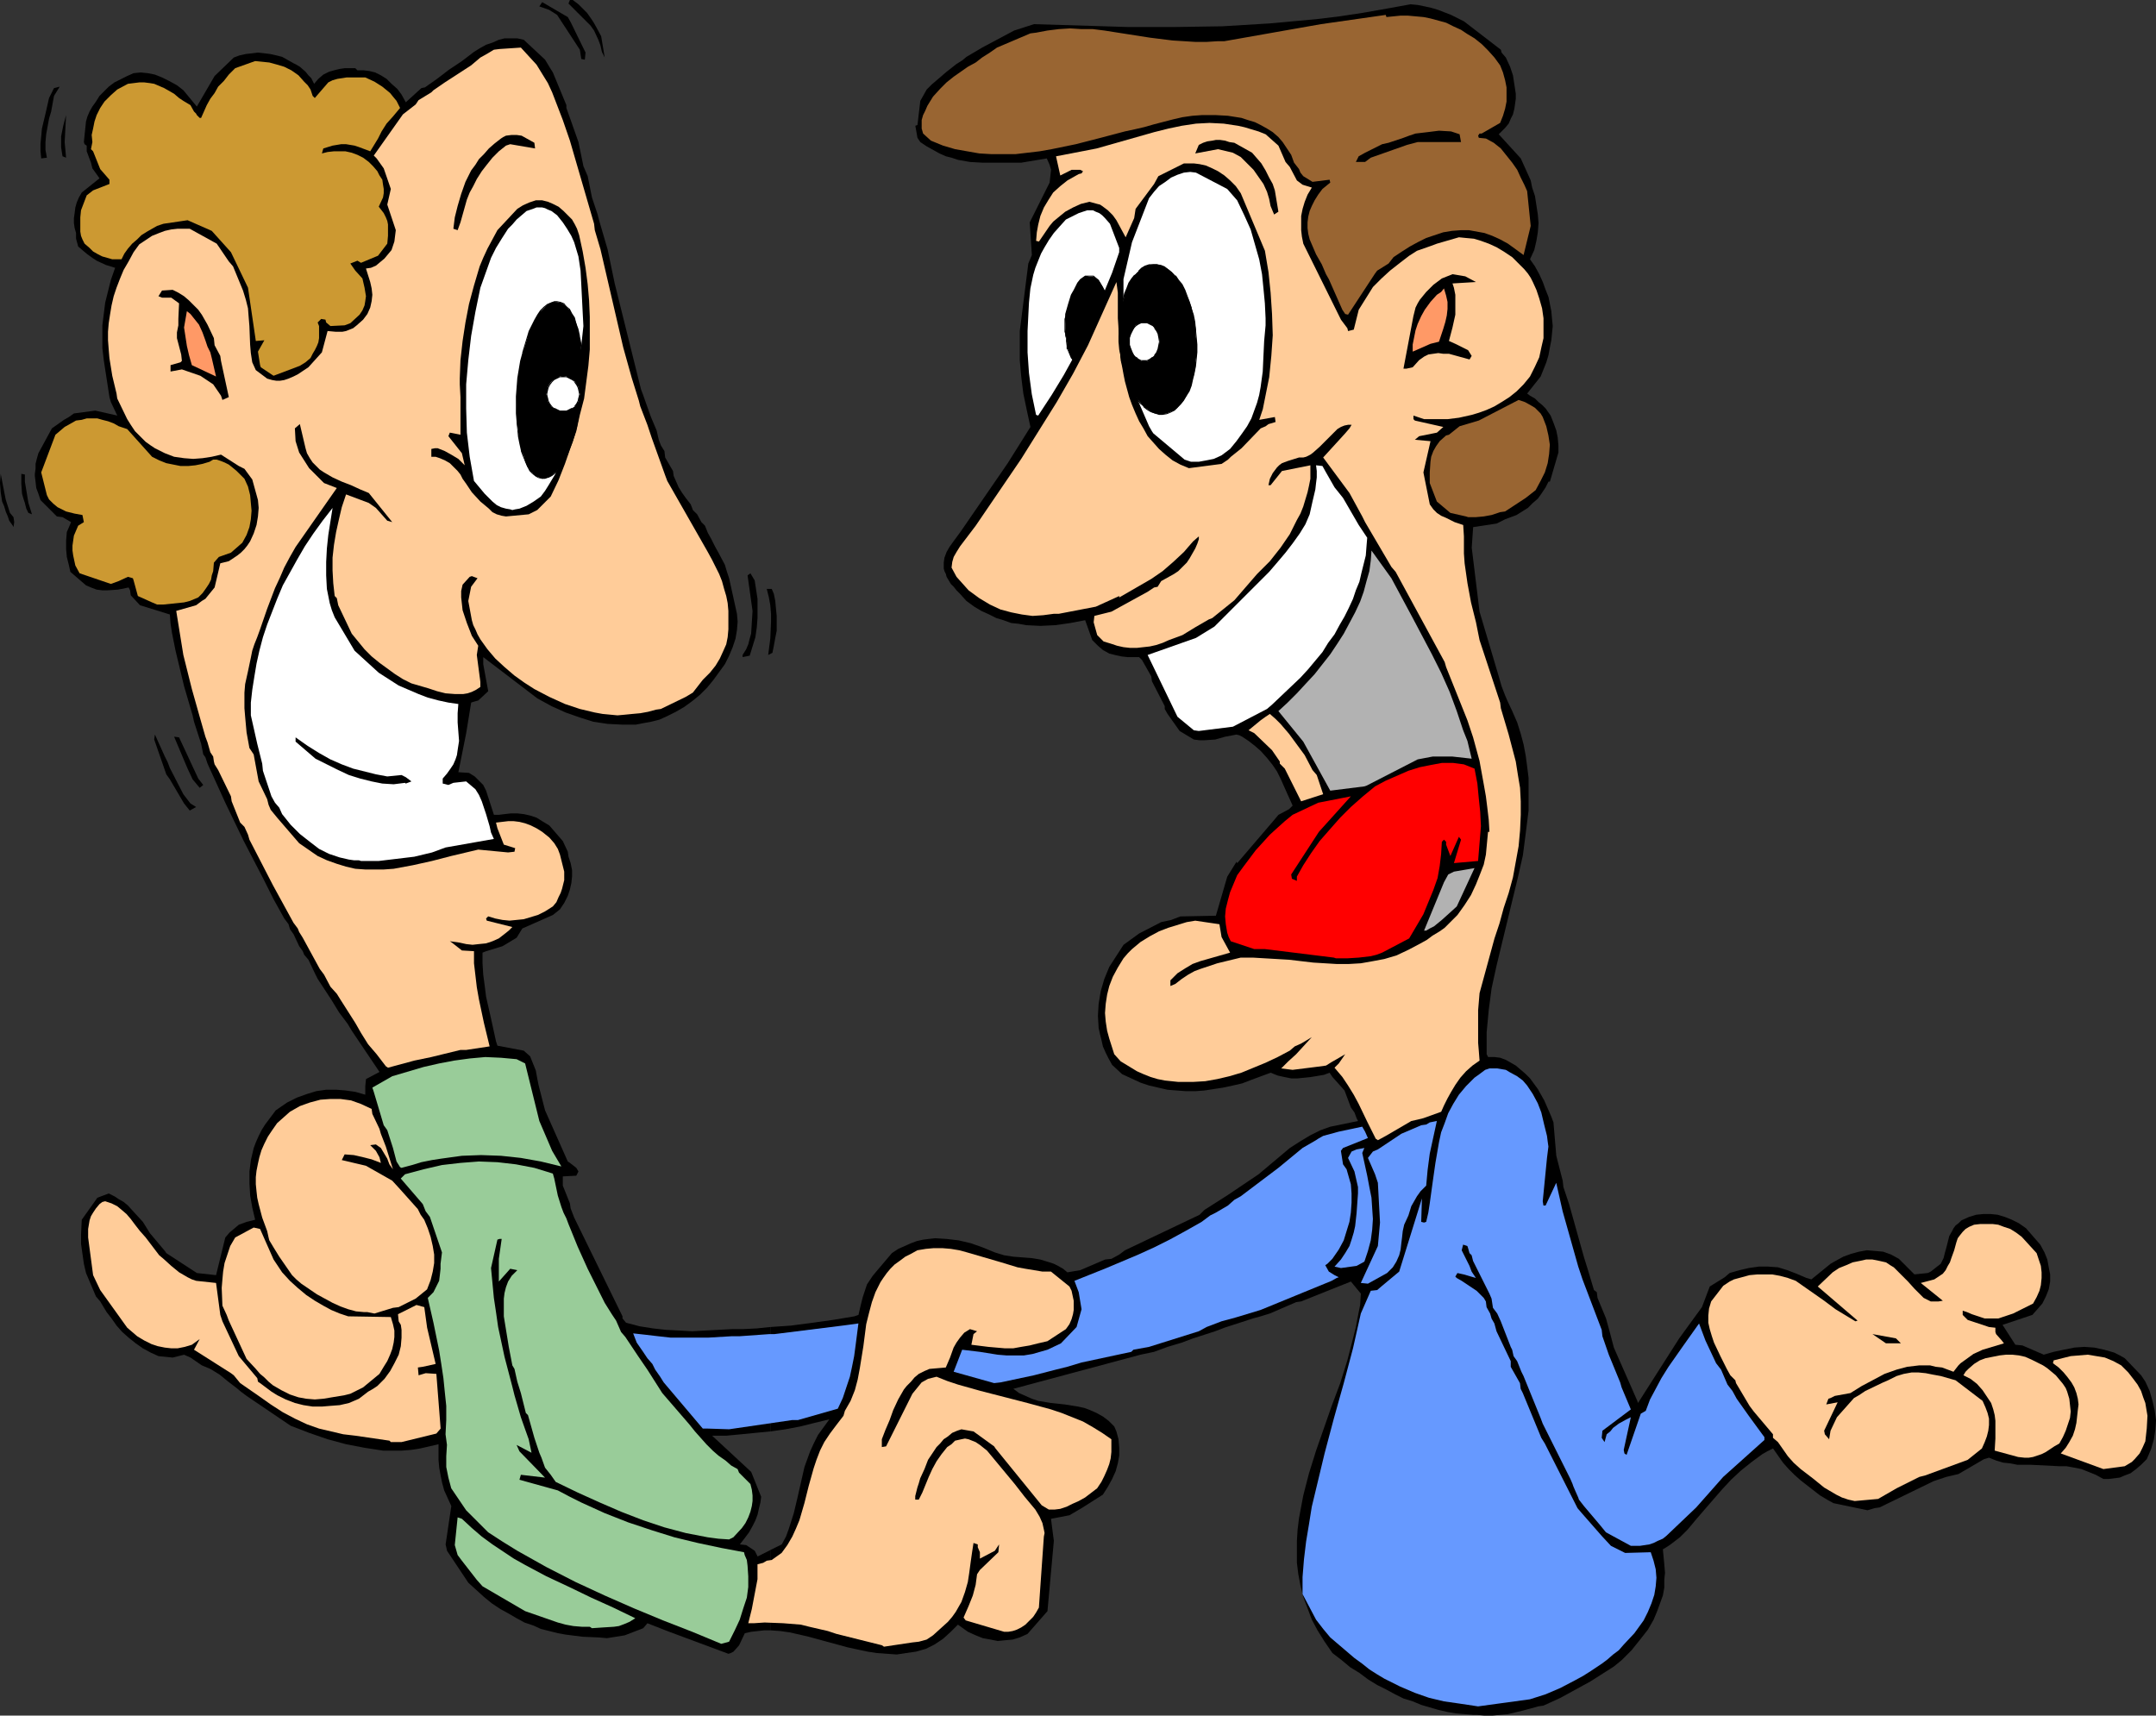 <?xml version="1.0" encoding="UTF-8" standalone="no"?>
<svg
   version="1.0"
   width="129.724mm"
   height="103.235mm"
   id="svg62"
   sodipodi:docname="Businessmen Talking 4.wmf"
   xmlns:inkscape="http://www.inkscape.org/namespaces/inkscape"
   xmlns:sodipodi="http://sodipodi.sourceforge.net/DTD/sodipodi-0.dtd"
   xmlns="http://www.w3.org/2000/svg"
   xmlns:svg="http://www.w3.org/2000/svg">
  <rect width="100%" height="100%" fill="#333333" stroke="none"/>
  <sodipodi:namedview
     id="namedview62"
     pagecolor="#ffffff"
     bordercolor="#000000"
     borderopacity="0.25"
     inkscape:showpageshadow="2"
     inkscape:pageopacity="0.0"
     inkscape:pagecheckerboard="0"
     inkscape:deskcolor="#d1d1d1"
     inkscape:document-units="mm" />
  <defs
     id="defs1">
    <pattern
       id="WMFhbasepattern"
       patternUnits="userSpaceOnUse"
       width="6"
       height="6"
       x="0"
       y="0" />
  </defs>
  <path
     style="fill:#000000;fill-opacity:1;fill-rule:evenodd;stroke:none"
     d="m 175.174,352.534 v 18.257 l 2.262,0.162 2.262,0.323 2.101,0.485 2.101,0.485 8.888,2.423 4.525,0.969 2.101,0.323 2.262,0.162 2.262,0.162 2.101,-0.323 2.262,-0.323 2.262,-0.646 0.97,-0.485 0.97,-0.485 0.97,-0.646 0.97,-0.646 1.778,-1.616 1.616,-1.616 2.262,1.616 1.778,0.808 1.616,0.646 1.778,0.323 1.616,0.323 1.616,-0.162 1.778,-0.162 1.616,-0.485 1.778,-0.808 4.525,-5.17 1.454,-15.995 -0.485,-3.716 -0.162,-1.293 4.202,-0.808 2.747,-1.616 4.848,-3.07 1.131,-1.777 0.97,-1.777 0.808,-1.777 0.485,-1.777 0.323,-1.777 v -1.777 l -0.162,-1.939 -0.485,-1.777 -0.485,-1.131 -1.293,-1.293 -1.293,-0.969 -1.454,-0.808 -1.454,-0.646 -1.293,-0.485 -1.454,-0.323 -3.07,-0.485 -3.07,-0.323 -2.909,-0.485 -1.454,-0.485 -1.454,-0.646 -1.454,-0.646 -1.293,-0.969 28.926,-7.755 3.07,-0.646 3.07,-1.131 3.232,-0.969 2.586,-0.969 5.01,-1.616 2.101,-0.808 6.464,-2.1 1.778,-0.485 2.101,-0.646 5.979,-2.585 1.131,-0.162 11.312,-4.524 2.262,2.747 -0.162,2.585 -0.485,2.423 -0.485,2.585 -0.646,2.585 -1.293,5.008 -1.616,5.17 -1.939,5.17 -3.555,10.179 -1.616,5.17 -1.293,5.008 -0.485,2.585 -0.485,2.585 -0.323,2.585 -0.162,2.585 v 2.585 2.423 l 0.323,2.585 0.485,2.585 0.646,2.585 0.97,2.585 0.97,2.585 1.293,2.423 1.616,2.585 1.778,2.585 2.101,1.616 1.939,1.616 2.101,1.293 1.939,1.454 2.101,1.293 1.939,0.969 2.101,1.131 1.939,0.969 2.101,0.646 1.939,0.808 3.878,1.131 2.101,0.485 1.939,0.323 1.939,0.162 1.939,0.162 h 0.808 l 1.778,0.162 h 1.778 l 1.778,-0.162 1.778,-0.162 3.394,-0.808 3.555,-0.969 1.131,-0.162 3.878,-1.777 6.787,-3.716 3.555,-2.262 1.778,-1.131 1.778,-1.454 2.262,-2.262 1.939,-2.423 1.778,-2.262 1.293,-2.262 0.808,-1.939 0.646,-1.777 0.646,-1.777 0.323,-1.777 v -1.777 l 0.162,-1.616 -0.162,-1.939 -0.323,-3.393 0.808,-0.485 0.97,-0.646 2.101,-1.616 1.778,-1.777 0.808,-0.969 0.808,-0.969 1.939,-2.262 2.101,-2.423 2.101,-2.423 2.101,-2.262 2.262,-2.1 2.424,-1.939 2.424,-1.777 1.131,-0.646 1.293,-0.646 2.262,3.231 1.293,1.454 1.293,1.293 1.454,1.293 1.454,1.131 1.454,1.131 1.454,1.131 1.616,0.969 1.454,0.808 7.757,1.616 1.616,-0.485 1.131,-0.162 12.282,-5.978 2.909,-0.969 2.747,-0.646 5.818,-3.393 1.131,-0.323 1.616,0.646 1.616,0.485 1.616,0.162 1.616,0.323 h 3.07 l 3.232,0.162 3.232,0.162 h 1.616 l 1.778,0.323 1.616,0.323 1.616,0.646 1.616,0.646 1.778,0.969 h 1.131 l 1.293,-0.162 1.293,-0.162 1.131,-0.485 1.293,-0.485 1.293,-0.969 1.131,-0.969 1.293,-1.293 0.97,-2.262 0.646,-2.262 0.323,-2.1 0.162,-2.262 -0.323,-2.262 -0.485,-2.1 -0.646,-2.262 -0.97,-2.1 -0.97,-1.454 -3.717,-3.878 -1.131,-0.646 -1.293,-0.646 -1.131,-0.323 -1.131,-0.323 -2.262,-0.485 -2.262,-0.162 -2.262,0.162 -2.424,0.485 -2.262,0.485 -2.262,0.646 -4.848,-2.1 -1.616,-0.162 -2.909,-4.524 6.787,-2.262 2.262,-2.585 0.808,-1.616 0.646,-1.616 0.323,-1.777 v -1.616 l -0.323,-1.616 -0.323,-1.777 -0.646,-1.616 -0.97,-1.777 -3.232,-3.716 -1.616,-1.131 -1.616,-0.808 -1.616,-0.646 -1.616,-0.485 -1.616,-0.162 h -1.616 l -1.616,0.162 -1.616,0.485 -1.778,0.808 -0.646,0.646 -0.646,0.485 -0.485,0.646 -0.323,0.646 -0.646,1.131 -0.646,2.585 -0.323,1.131 -0.323,1.293 -0.646,1.293 -2.262,1.777 -0.646,0.323 -3.07,0.323 -0.646,-0.646 -2.909,-2.908 -1.778,-0.969 -1.778,-0.646 -1.778,-0.162 -1.939,-0.162 -1.778,0.323 -1.778,0.485 -1.778,0.646 -1.778,0.969 -1.131,0.646 -4.363,3.554 -1.131,-0.323 -2.262,-0.969 -2.101,-0.808 -2.101,-0.646 -2.262,-0.162 h -2.101 l -2.262,0.323 -2.101,0.485 -2.262,0.646 -1.131,0.969 -3.394,2.1 -1.778,4.685 -5.171,7.109 -9.373,14.702 -0.162,-0.485 -5.333,-12.117 -0.808,-3.07 -0.97,-3.554 -1.939,-4.685 -0.162,-1.293 -0.646,-0.485 -1.454,-4.847 -0.808,-2.585 -3.394,-12.117 -0.485,-1.454 -0.808,-2.423 -0.162,-1.454 -1.454,-5.655 -0.646,-7.594 -0.485,-1.293 -0.485,-1.131 -1.131,-2.585 -1.454,-2.585 -1.778,-2.423 -0.97,-0.969 -1.131,-0.969 -1.131,-0.969 -1.131,-0.646 -1.131,-0.646 -1.293,-0.485 -1.293,-0.162 h -1.454 l -0.323,-0.646 v -2.585 -2.423 l 0.485,-5.17 0.646,-4.847 1.131,-5.17 2.424,-10.017 2.424,-10.017 1.131,-5.008 0.646,-5.008 0.646,-5.17 v -2.423 -2.585 -2.423 l -0.323,-2.585 -0.323,-2.423 -0.485,-2.585 -0.646,-2.423 -0.808,-2.585 -1.131,-2.585 -1.131,-2.423 -0.485,-1.131 -0.808,-2.1 -0.646,-2.262 -4.363,-14.702 -1.778,-14.541 0.323,-4.685 5.333,-0.808 1.939,-0.969 1.293,-0.485 1.293,-0.485 1.293,-0.808 1.293,-0.808 1.131,-1.131 1.131,-0.969 0.808,-1.131 0.97,-1.454 0.646,-1.293 h 0.323 l 1.939,-6.624 v -1.616 l -0.162,-1.777 -0.323,-1.616 -0.646,-1.777 -0.646,-1.616 -1.131,-1.616 -0.808,-0.808 -0.808,-0.646 -0.808,-0.808 -1.131,-0.646 -0.646,-0.485 3.07,-3.878 0.646,-1.616 0.646,-1.616 0.485,-1.616 0.323,-1.777 0.323,-1.616 0.162,-1.616 0.162,-1.616 -0.162,-1.616 -0.162,-1.777 -0.323,-1.616 -0.323,-1.616 -0.646,-1.616 -0.646,-1.777 -0.808,-1.777 -0.97,-1.777 -1.131,-1.616 0.97,-2.1 0.485,-2.1 0.323,-1.939 0.162,-2.1 -0.162,-1.939 -0.323,-2.1 -0.323,-2.1 -0.646,-1.939 -0.323,-1.616 -2.262,-5.008 -5.01,-5.493 0.646,-0.646 0.808,-0.808 0.808,-0.969 0.485,-1.131 0.485,-0.969 0.323,-1.293 0.162,-1.131 0.162,-1.131 v -1.131 l -0.323,-2.1 -0.323,-2.1 -0.646,-1.939 -0.97,-2.1 -0.97,-1.131 -0.162,-0.646 -8.403,-6.463 -2.909,-1.454 -2.909,-1.131 -1.616,-0.485 -1.454,-0.323 -1.616,-0.323 -1.616,-0.162 -5.333,0.969 -5.494,0.969 -5.333,0.808 -5.333,0.646 -5.333,0.485 -5.333,0.485 -10.666,0.646 -10.666,0.162 h -10.827 l -10.666,-0.323 -10.666,-0.323 -4.525,1.454 -7.272,3.878 -3.555,2.1 -0.97,0.808 -1.293,0.808 -2.262,1.777 -2.262,1.939 -1.131,0.969 -1.131,1.131 -1.454,2.585 -0.646,5.493 -0.485,0.162 0.485,2.747 0.646,0.969 1.454,0.969 1.454,0.808 1.454,0.808 1.454,0.646 1.293,0.323 1.454,0.485 2.747,0.485 2.909,0.162 h 2.909 2.909 2.909 l 5.818,-0.969 0.646,1.454 0.323,1.131 -0.323,2.908 -4.525,9.048 0.485,7.432 -0.808,1.939 -1.939,15.349 v 1.616 2.747 2.262 l 0.323,3.716 0.485,3.878 0.808,3.878 0.808,3.716 -5.171,8.24 -10.666,15.51 -1.778,2.423 -0.808,1.131 -0.646,1.131 -0.485,1.293 -0.162,1.131 v 1.293 l 0.162,0.646 0.323,0.646 0.162,0.646 0.485,0.808 0.485,0.808 0.646,0.646 0.646,0.808 0.808,0.808 1.454,1.616 1.778,1.293 1.616,0.969 1.778,0.808 1.616,0.808 1.616,0.485 1.778,0.646 1.616,0.162 1.778,0.323 3.232,0.162 3.394,-0.162 3.394,-0.485 3.394,-0.646 1.616,4.524 0.646,0.646 0.646,0.646 1.131,0.969 1.454,0.808 1.293,0.323 1.454,0.323 1.454,0.162 h 2.586 l 0.646,0.646 2.101,3.716 0.162,1.131 2.909,5.655 v 0.646 l 0.646,1.131 2.747,3.878 3.232,1.939 1.293,0.162 h 1.131 l 2.424,-0.162 2.262,-0.646 2.586,-0.485 0.646,0.162 0.646,0.323 1.454,0.969 1.454,1.131 1.293,1.131 1.454,1.616 1.293,1.616 0.97,1.454 0.808,1.616 1.293,2.908 1.454,3.231 -0.808,0.808 -2.424,1.293 -0.808,0.969 -8.565,10.017 -0.162,-0.323 -2.101,3.393 -2.586,8.886 -8.08,0.162 -2.101,0.808 -2.262,0.485 -5.01,2.585 -3.555,2.585 -3.232,5.008 -1.131,2.747 -0.808,2.747 -0.485,2.908 -0.162,2.747 0.162,2.747 0.323,1.454 0.323,1.293 0.323,1.454 0.646,1.454 0.646,1.293 0.808,1.454 2.262,2.1 2.101,0.969 2.101,0.969 1.939,0.646 2.101,0.485 2.101,0.485 2.101,0.162 2.101,0.162 h 2.101 l 2.101,-0.162 2.101,-0.323 2.101,-0.323 2.262,-0.485 2.101,-0.485 2.101,-0.808 4.363,-1.616 1.616,0.646 1.454,0.323 1.616,0.323 h 1.454 l 3.07,-0.323 2.909,-0.485 1.293,-0.485 0.646,0.969 2.747,3.07 1.454,3.878 0.808,1.131 0.485,1.293 0.323,0.646 -6.302,1.293 -2.262,0.808 -2.262,1.131 -2.424,1.454 -2.262,1.454 -7.11,5.978 -6.949,4.685 -5.333,3.393 -1.131,1.131 -16.968,8.078 -1.293,0.969 -1.778,0.969 -1.454,0.162 -5.656,2.423 -2.909,0.485 -0.97,-0.808 -1.131,-0.646 -0.97,-0.485 -0.97,-0.323 -2.101,-0.646 -1.939,-0.323 -2.101,-0.162 -2.101,-0.162 -2.101,-0.323 -2.101,-0.646 -2.747,-1.131 -2.747,-0.969 -2.747,-0.646 -2.747,-0.323 -2.586,-0.162 -1.454,0.162 -1.293,0.162 -1.454,0.323 -1.293,0.485 -1.454,0.646 -1.454,0.646 -1.454,0.969 -3.555,4.201 -0.808,0.969 -0.646,0.969 -0.646,0.969 -0.323,0.969 -0.646,1.939 -0.485,1.939 -0.485,2.1 -0.97,0.323 -4.848,0.808 -4.686,0.646 -4.848,0.646 -4.686,0.323 v 23.75 l 3.394,-0.485 3.394,-0.646 3.232,-0.808 3.394,-0.808 -1.293,1.777 -1.293,1.777 -0.97,1.939 -0.808,1.777 -0.646,1.777 -0.646,1.777 -0.808,3.554 -0.808,3.554 -0.808,3.393 -1.131,3.554 -0.646,1.777 -0.97,1.777 z"
     id="path1" />
  <path
     style="fill:#000000;fill-opacity:1;fill-rule:evenodd;stroke:none"
     d="m 175.174,325.552 v -23.75 l -3.07,0.323 -3.232,0.162 h -2.424 l -6.141,0.323 -2.909,0.162 -2.909,-0.162 -3.07,-0.162 -2.909,-0.323 -3.07,-0.485 -3.07,-0.808 -0.808,-0.969 v -0.485 l -10.989,-22.457 -0.808,-2.1 -0.162,-1.131 -1.616,-4.039 v -2.1 l 3.07,-0.162 0.485,-0.969 -0.485,-0.808 -1.454,-1.131 -0.485,-0.323 -5.171,-11.633 -1.454,-5.655 -0.323,-1.616 -0.323,-1.777 -0.646,-1.616 -0.646,-1.616 -1.454,-1.293 -5.979,-1.131 -0.323,-0.969 -1.131,-5.17 -1.131,-5.008 -0.323,-2.585 -0.323,-2.423 -0.162,-2.585 v -2.423 l 0.808,-0.323 3.717,-1.131 3.232,-1.939 1.293,-2.1 6.949,-3.07 1.616,-1.293 0.97,-1.454 0.808,-1.616 0.485,-1.454 0.323,-1.454 0.162,-1.454 v -1.454 l -0.323,-1.616 -0.485,-1.454 -0.162,-1.131 -1.131,-2.423 -3.07,-3.554 -1.616,-0.969 -1.293,-0.808 -1.454,-0.485 -1.454,-0.323 -1.454,-0.162 h -1.454 l -1.454,0.162 -1.293,0.162 h -1.131 l -1.778,-5.493 -0.646,-1.293 -0.97,-0.969 -0.97,-0.969 -1.293,-0.808 -2.424,-0.162 1.778,-8.886 1.131,-6.947 0.485,-0.162 1.131,-0.323 2.262,-2.1 -1.131,-6.139 v -1.616 l 12.282,9.371 3.232,1.777 3.232,1.454 3.232,1.131 3.07,0.969 3.232,0.485 3.232,0.162 h 1.616 1.616 l 1.616,-0.323 1.778,-0.323 1.939,-0.485 1.778,-0.808 1.939,-0.969 1.939,-1.131 1.778,-1.293 1.778,-1.454 1.616,-1.616 1.454,-1.777 1.293,-1.777 1.293,-1.777 0.97,-1.939 0.808,-1.939 0.646,-1.939 0.323,-1.939 0.162,-1.939 -0.162,-1.777 -1.778,-8.078 -0.485,-1.454 -0.485,-1.616 -1.454,-2.747 -0.808,-1.454 -0.808,-1.616 -0.808,-1.454 -0.646,-1.616 -0.808,-0.808 -0.97,-1.777 -0.97,-0.969 -0.485,-1.293 -1.131,-1.454 -0.808,-1.131 -0.808,-1.293 -1.131,-2.585 -0.162,-1.131 -1.778,-3.07 -0.162,-1.454 -0.808,-1.293 -0.485,-1.293 -0.485,-2.1 -1.293,-3.07 -0.808,-2.262 -0.97,-2.747 -0.485,-1.293 -5.979,-24.073 -1.616,-7.755 -1.939,-6.624 -0.323,-1.293 -0.808,-2.423 -0.485,-1.454 -0.97,-4.847 -0.97,-2.262 -1.131,-5.493 -1.939,-5.493 -0.808,-2.262 v -0.646 l -3.07,-7.432 -0.808,-1.293 -0.97,-1.616 -4.848,-4.524 -1.454,-0.323 h -1.454 -1.454 l -1.293,0.323 -1.454,0.646 -1.454,0.485 -1.454,0.808 -1.293,0.808 -2.747,2.1 -2.909,1.939 -2.747,2.1 -2.747,1.939 -0.808,0.162 -3.555,3.231 L 91.304,21.488 90.334,20.196 89.041,19.065 87.91,17.934 86.618,17.126 85.325,16.48 84.032,16.156 82.739,15.995 h -1.454 l -0.485,-0.485 h -2.424 l -1.131,0.162 -1.293,0.323 -1.131,0.323 -1.293,0.646 -1.131,0.969 -0.97,1.131 -0.323,-0.646 -0.323,-0.646 -0.646,-0.646 -0.646,-0.808 -1.293,-1.131 -0.808,-0.485 -0.646,-0.323 -2.586,-1.454 -1.293,-0.323 -1.454,-0.323 -1.293,-0.162 -1.454,-0.162 -1.293,0.162 -1.454,0.162 -1.454,0.323 -1.293,0.485 -4.363,4.201 -4.04,6.947 -3.07,-3.716 -1.454,-1.131 -1.778,-0.969 -1.616,-0.808 -1.616,-0.646 -1.616,-0.323 -1.616,-0.162 -1.616,0.162 -1.454,0.646 -2.909,1.454 -1.293,0.969 -1.131,1.131 -0.97,0.969 -0.808,1.293 -0.808,1.131 -0.646,1.131 -0.485,1.131 -0.323,1.131 -0.485,4.685 0.162,0.485 0.485,0.323 v 1.293 l 0.97,2.585 0.323,1.293 1.616,2.262 -4.04,3.231 -0.646,1.131 -0.485,1.131 -0.323,1.131 -0.162,1.293 -0.162,1.131 v 1.131 l 0.162,1.131 0.323,1.131 v 1.293 l 0.485,1.777 1.131,0.969 0.97,0.808 1.131,0.808 0.97,0.646 2.101,0.969 2.101,0.646 -0.97,2.747 -0.646,2.585 -0.646,2.585 -0.323,2.585 -0.323,2.585 v 2.585 2.585 l 0.323,2.747 1.293,8.401 0.323,1.131 1.454,3.07 -5.01,-1.131 -4.848,0.646 -1.131,0.808 -1.131,0.646 -2.747,1.939 -3.07,5.655 -0.323,1.131 -0.323,1.293 v 1.131 l -0.162,1.131 v 0.485 l 0.162,1.293 0.162,1.454 0.485,1.293 0.485,1.454 3.717,3.716 1.293,0.162 1.939,1.131 -0.97,2.262 -0.162,1.939 v 1.939 l 0.162,1.777 0.485,1.939 0.323,1.454 3.555,3.07 1.131,0.485 1.293,0.485 1.293,0.162 h 1.131 l 2.424,-0.162 2.424,-0.485 0.323,0.646 0.162,1.131 2.101,2.262 6.787,2.1 0.162,2.1 0.323,2.1 0.808,4.039 0.97,4.039 0.97,4.039 1.939,6.624 0.323,1.454 1.616,5.008 0.485,2.423 0.485,0.646 0.485,1.454 4.04,8.886 4.202,8.724 4.525,8.724 2.262,4.524 2.424,4.362 0.97,1.293 0.323,1.131 0.808,1.131 1.293,2.747 0.808,1.131 0.323,0.808 0.97,1.131 1.454,3.07 0.646,1.293 3.07,4.685 1.778,2.908 0.97,1.293 0.97,1.293 0.97,1.616 6.302,9.371 -3.07,1.616 -0.162,1.616 v 1.939 l -2.262,-0.646 -2.262,-0.323 -2.101,-0.162 h -2.262 l -2.262,0.323 -2.101,0.646 -2.262,0.808 -2.262,1.131 -2.586,1.777 -2.424,3.231 -0.808,1.293 -0.646,1.293 -0.646,1.454 -0.485,1.293 -0.646,2.747 -0.323,2.585 v 2.747 l 0.162,2.747 0.485,2.747 0.646,2.747 -1.939,0.485 -1.778,0.646 -2.101,1.777 -0.97,1.131 -2.101,8.563 -4.363,-0.485 -6.949,-4.524 -0.323,-0.485 -3.394,-4.039 -1.616,-2.585 -1.778,-1.939 -1.616,-1.777 -0.97,-0.808 -1.131,-0.646 -0.97,-0.646 -1.293,-0.646 -2.586,0.969 -3.555,5.008 -0.162,3.393 v 2.1 l 0.323,2.262 0.323,2.262 0.485,2.1 2.262,5.332 0.97,1.131 1.454,2.423 1.131,1.454 1.131,1.616 1.293,1.454 1.454,1.293 1.616,1.293 1.616,1.131 1.778,0.969 1.778,0.808 3.232,0.323 2.586,-0.646 1.454,0.646 2.586,1.777 1.939,0.808 2.101,1.293 1.778,1.454 2.101,1.616 0.97,0.808 1.293,0.969 10.019,6.786 4.202,1.616 4.202,1.454 4.202,1.131 4.202,0.808 2.101,0.323 2.101,0.323 h 2.101 2.101 l 2.101,-0.162 2.101,-0.323 2.101,-0.485 2.101,-0.485 v 1.777 1.777 l 0.162,1.777 0.323,1.777 0.323,1.616 0.485,1.777 0.808,1.777 0.808,1.777 -1.293,8.724 0.323,1.454 4.848,7.27 1.778,1.616 1.778,1.616 1.778,1.454 1.939,1.293 1.778,0.969 1.939,1.131 1.778,0.969 1.939,0.646 1.778,0.808 1.939,0.485 1.939,0.485 1.778,0.323 3.878,0.485 3.717,0.162 v 0 l 1.778,0.162 4.04,-0.646 4.202,-1.616 0.97,-1.131 4.525,1.777 13.898,5.17 0.485,-0.162 0.646,-0.323 1.293,-1.454 1.293,-2.747 1.454,-0.323 1.454,-0.162 1.454,-0.162 h 1.454 v -18.257 l -2.909,1.454 -0.646,-1.293 -1.939,-1.293 -1.454,-0.162 1.131,-1.454 0.97,-1.293 0.808,-1.454 0.646,-1.293 0.485,-1.293 0.323,-1.454 0.323,-1.293 0.162,-1.293 -2.262,-5.655 -8.888,-8.24 h 3.232 l 3.394,-0.323 z"
     id="path2" />
  <path
     style="fill:#6699ff;fill-opacity:1;fill-rule:evenodd;stroke:none"
     d="m 334.996,387.916 -3.232,-0.485 -3.394,-0.485 -3.394,-0.808 -3.232,-1.131 -3.394,-1.454 -3.555,-1.777 -1.616,-0.969 -1.778,-1.131 -1.616,-1.293 -1.778,-1.293 -5.494,-4.685 -1.616,-1.939 -1.616,-2.1 -3.07,-5.816 v -3.878 l 0.323,-4.039 0.485,-4.039 0.646,-3.878 0.646,-4.039 0.97,-4.039 1.939,-8.078 2.101,-7.917 2.262,-8.078 2.101,-7.917 1.778,-7.917 2.262,-5.17 1.454,-0.162 1.131,-0.969 3.878,-3.231 5.171,-16.641 -0.162,5.332 0.646,0.162 0.485,-0.162 0.485,-2.1 0.323,-2.1 0.646,-4.685 0.646,-4.524 0.808,-4.685 0.485,-2.262 0.808,-2.1 0.808,-2.262 1.131,-2.1 1.293,-2.1 1.616,-1.939 1.939,-1.939 1.131,-0.808 1.293,-0.969 0.97,-0.323 h 0.808 0.97 l 0.97,0.162 0.97,0.162 0.808,0.485 1.778,0.969 1.293,0.969 0.97,1.131 0.646,0.969 0.646,0.969 1.131,2.1 0.808,2.1 0.646,2.747 0.323,1.293 0.323,1.293 0.162,1.293 0.162,1.131 -0.162,1.293 -0.162,1.293 -0.97,9.855 0.162,0.969 h 0.485 l 2.424,-5.17 1.454,6.463 3.555,12.602 0.97,2.908 4.363,11.471 0.162,1.454 1.454,4.201 2.586,6.301 0.323,1.131 2.101,5.008 -6.464,4.847 -0.162,1.616 0.646,0.969 0.485,-1.777 0.808,-0.646 0.646,-0.808 1.293,-0.969 1.454,-0.808 0.646,-0.323 0.646,-0.323 -1.616,7.432 0.162,0.808 0.485,0.323 3.232,-9.371 1.131,-0.646 0.97,-2.585 1.293,-2.423 1.293,-2.423 1.616,-2.585 3.394,-4.847 3.555,-5.008 1.454,3.878 2.424,5.17 1.131,1.454 1.454,3.393 1.131,1.454 0.97,1.777 2.747,3.878 3.07,4.201 0.485,0.646 v 0.646 l -9.373,8.401 -6.141,6.947 -6.787,6.463 -0.808,0.646 -1.131,0.485 -0.97,0.485 -0.97,0.323 -2.101,0.323 h -2.101 l -5.656,-3.07 -1.454,-1.777 -3.555,-4.201 -1.131,-1.454 -0.162,-0.485 -0.646,-1.454 -0.485,-1.131 -0.162,-0.485 -0.485,-1.131 -6.302,-12.602 -0.485,-1.293 -3.878,-9.532 -0.485,-0.969 -0.97,-2.423 -0.808,-1.131 -0.323,-1.454 -0.323,-0.646 -2.262,-5.816 -0.808,-1.777 -0.97,-1.293 -0.323,-2.1 -0.485,-1.131 -3.717,-7.432 -0.323,-1.293 -0.485,-0.485 -0.323,-1.131 -0.162,-0.485 -0.97,-0.323 -0.323,1.293 1.778,3.554 0.485,1.293 0.97,1.454 -2.747,-0.808 -1.454,-0.323 -0.485,0.808 0.323,0.323 1.131,0.646 3.394,2.262 1.616,1.616 0.485,0.808 0.162,1.293 0.808,1.454 0.323,1.131 0.646,1.131 0.485,1.777 3.232,6.786 v 1.293 l 2.101,3.716 0.162,1.293 0.485,0.969 4.202,10.179 0.808,1.293 7.434,14.702 0.97,1.131 4.525,5.17 2.101,2.262 3.232,1.616 5.818,-0.162 0.646,1.939 0.485,1.939 0.162,1.939 -0.162,1.939 -0.323,1.939 -0.646,1.939 -0.808,1.939 -0.97,1.939 -2.101,2.908 -2.424,2.585 -1.131,1.293 -1.293,0.969 -1.293,1.131 -1.293,0.969 -2.424,1.616 -1.778,1.131 -1.778,0.969 -3.394,1.777 -3.394,1.454 -3.555,1.131 -11.797,1.616 z"
     id="path3" />
  <path
     style="fill:#ffcc99;fill-opacity:1;fill-rule:evenodd;stroke:none"
     d="m 200.545,374.183 -10.342,-2.585 -1.939,-0.646 -2.101,-0.485 -2.101,-0.485 -1.939,-0.485 -4.04,-0.323 -4.202,-0.162 -2.424,0.162 h -1.293 l 0.808,-3.231 0.646,-3.393 0.646,-3.393 v -1.616 -1.777 l 1.293,-0.323 0.808,-0.485 1.131,-0.162 2.262,-1.616 1.293,-1.777 1.131,-1.939 0.808,-1.777 0.808,-1.939 1.131,-3.878 0.97,-3.878 1.131,-4.039 0.646,-1.939 0.808,-2.1 0.97,-1.939 1.293,-1.939 1.454,-1.939 1.616,-2.1 0.323,-1.131 1.293,-2.262 0.97,-2.423 0.646,-2.423 0.485,-2.585 0.808,-5.008 0.646,-5.008 0.646,-2.585 0.646,-2.423 0.808,-2.262 1.131,-2.262 0.646,-0.969 0.808,-1.131 0.808,-0.969 0.97,-0.969 1.131,-0.808 1.293,-0.969 1.293,-0.646 1.454,-0.808 1.939,-0.323 1.778,-0.162 h 1.939 l 1.939,0.162 1.939,0.323 1.778,0.485 3.878,1.131 3.878,1.131 3.717,1.131 1.778,0.323 1.939,0.323 1.939,0.323 h 1.939 l 4.202,3.393 0.485,0.969 0.485,2.262 v 0.969 1.131 l -0.162,0.969 -0.323,1.131 -0.485,1.131 -0.808,1.131 -4.202,2.747 -2.101,0.485 -1.939,0.485 -1.939,0.323 -1.778,0.323 h -1.939 l -3.717,-0.323 -3.878,-0.485 0.485,-2.423 0.808,-0.646 -1.616,-0.485 -1.293,0.808 -0.97,1.131 -0.808,1.131 -0.646,1.131 -0.808,2.262 -0.97,2.262 -3.717,0.323 -1.131,0.485 -1.293,0.646 -0.97,0.808 -0.808,0.969 -0.97,0.969 -0.646,0.808 -1.293,2.262 -1.131,2.423 -0.808,2.262 -0.97,2.262 -0.808,2.1 v 1.777 l 0.97,-0.162 5.979,-11.956 2.101,-2.585 1.454,-0.808 1.939,-0.485 2.424,0.969 2.424,0.808 5.171,1.454 10.666,2.747 5.333,1.454 2.424,0.808 2.424,0.969 2.424,0.969 2.262,1.293 2.101,1.293 2.101,1.454 v 1.454 1.454 l -0.162,1.454 -0.323,1.293 -0.485,1.293 -0.646,1.454 -0.646,1.293 -0.97,1.454 -2.747,2.1 -1.454,0.808 -1.454,0.646 -1.293,0.646 -1.454,0.485 -1.293,0.162 h -1.293 l -1.616,-0.969 -10.504,-12.925 -0.323,-0.485 -4.686,-3.393 -2.747,-0.485 -0.97,0.323 -1.131,0.485 -0.97,0.808 -0.97,0.646 -0.808,0.969 -0.808,0.808 -0.646,0.969 -1.293,1.939 -0.808,2.1 -0.97,2.1 -0.323,1.131 -0.323,0.969 -0.485,1.939 v 0.808 h 0.808 l 0.808,-1.616 1.454,-3.554 0.808,-1.777 0.97,-1.777 1.131,-1.616 1.293,-1.616 0.97,-0.646 0.808,-0.808 1.454,-0.323 0.808,-0.162 0.808,0.162 0.808,0.323 0.808,0.323 0.97,0.646 1.616,1.293 0.808,0.969 5.494,6.624 1.131,1.454 1.131,1.454 2.424,2.908 0.97,1.616 0.646,1.454 0.323,1.454 0.162,0.808 -0.162,0.808 -1.131,16.156 -0.646,1.131 -0.646,0.969 -0.97,0.969 -0.808,0.808 -0.97,0.646 -0.97,0.485 -0.97,0.323 -0.97,0.162 h -0.97 l -8.726,-2.585 -0.485,-0.646 1.131,-2.585 0.97,-2.423 0.646,-2.423 0.323,-2.423 0.646,-0.969 4.202,-4.039 0.162,-1.777 -0.97,1.454 -3.394,1.777 v -1.454 l -0.485,-1.131 v -0.646 l -0.97,-0.323 -0.323,2.1 -0.323,2.262 -0.323,2.423 -0.323,2.1 -0.646,2.262 -0.808,2.262 -0.646,1.131 -0.646,1.131 -0.808,1.131 -0.97,1.131 -3.394,3.07 -1.454,0.969 -1.778,0.485 -1.454,0.162 -6.464,0.969 z"
     id="path4" />
  <path
     style="fill:#99cc99;fill-opacity:1;fill-rule:evenodd;stroke:none"
     d="m 164.024,373.86 -6.626,-2.747 -6.626,-2.585 -6.626,-2.747 -6.626,-2.908 -6.626,-3.07 -6.626,-3.393 -6.626,-3.716 -3.394,-2.1 -3.232,-2.1 -5.01,-5.008 -3.394,-5.008 -0.646,-2.423 -0.485,-2.423 v -2.423 l 0.162,-2.585 -0.323,-2.423 0.162,-3.231 v -3.231 l -0.323,-3.07 -0.323,-3.231 -0.485,-3.231 -0.485,-3.07 -1.293,-6.301 -1.293,-5.655 0.646,-0.646 0.646,-0.646 0.646,-1.293 0.646,-1.293 0.162,-1.293 0.162,-1.454 v -1.131 l 0.323,-2.585 -2.747,-8.078 -0.97,-1.293 -0.646,-1.616 -5.01,-5.816 0.97,-0.969 4.202,-1.131 4.202,-0.969 4.202,-0.485 4.202,-0.323 4.202,0.162 4.202,0.485 4.202,0.808 4.202,1.293 0.323,1.131 0.808,3.878 0.808,2.585 0.485,1.293 0.646,1.293 0.485,1.293 2.101,5.17 2.262,5.008 2.586,5.17 1.293,2.585 1.616,2.585 0.97,1.454 1.131,2.585 0.97,1.131 2.909,4.362 2.101,3.07 3.394,5.332 6.141,7.109 1.293,1.616 1.293,1.454 1.293,1.454 1.454,1.454 1.293,1.131 1.616,1.131 1.293,1.131 1.454,0.808 0.323,0.808 2.586,2.585 0.323,1.293 0.162,1.293 v 1.293 l -0.162,1.131 -0.323,1.293 -0.485,1.293 -0.646,1.293 -0.808,1.131 -1.939,2.1 -0.97,0.485 -2.424,-0.162 -2.424,-0.323 -5.01,-0.969 -4.848,-1.293 -4.848,-1.616 -5.01,-1.939 -4.848,-2.1 -5.01,-2.262 -5.01,-2.423 -1.131,-1.616 -1.293,-1.616 -0.808,-2.262 -0.485,-1.131 -1.131,-3.393 -1.454,-5.17 -0.485,-0.485 -0.808,-3.231 -0.323,-1.293 -0.808,-2.585 -0.646,-2.908 -0.485,-0.808 -0.808,-4.201 -1.131,-6.947 v -2.585 -1.454 l 0.162,-1.293 0.323,-1.293 0.485,-1.293 0.808,-1.293 0.646,-0.646 0.646,-0.646 -1.616,-0.323 -2.586,2.908 v -5.17 l 0.646,-4.524 h -0.485 l -0.485,0.162 -1.454,6.463 0.323,3.393 0.323,3.393 0.485,3.231 0.485,3.393 1.454,6.786 1.778,6.786 0.485,1.939 1.454,5.008 0.97,2.747 0.808,2.262 0.646,3.07 -3.394,-1.777 0.646,1.454 5.818,5.978 -5.494,-0.646 -0.323,1.131 8.726,2.423 2.747,1.454 2.586,1.293 5.333,2.423 5.333,2.1 5.333,1.777 5.171,1.616 5.333,1.293 5.333,1.131 5.171,0.969 0.162,0.646 0.485,1.131 0.162,1.293 0.162,2.423 v 2.423 l -0.323,2.423 -0.808,2.423 -0.808,2.585 -1.131,2.423 -1.293,2.585 z"
     id="path5" />
  <path
     style="fill:#99cc99;fill-opacity:1;fill-rule:evenodd;stroke:none"
     d="m 134.128,369.983 h -1.778 l -1.939,-0.162 -1.778,-0.323 -1.778,-0.485 -3.717,-1.293 -3.717,-1.293 -5.818,-3.393 -3.878,-2.262 -1.293,-1.454 -3.394,-4.362 -0.97,-1.293 -0.646,-2.262 0.646,-6.301 0.97,0.323 2.262,2.1 2.262,1.939 2.424,1.777 2.424,1.616 2.424,1.616 2.586,1.454 4.848,2.585 5.171,2.423 5.01,2.423 5.01,2.262 5.01,2.423 -1.293,0.808 -1.131,0.485 -1.293,0.485 -1.131,0.162 -2.586,0.162 -2.424,0.162 z"
     id="path6" />
  <path
     style="fill:#ffcc99;fill-opacity:1;fill-rule:evenodd;stroke:none"
     d="m 421.776,341.386 -1.454,-0.323 -1.454,-0.485 -1.293,-0.646 -2.747,-1.616 -2.586,-2.1 -2.747,-2.1 -1.616,-1.454 -1.293,-1.454 -2.262,-3.231 -1.131,-0.969 v -0.808 l -4.363,-5.17 -0.97,-1.293 -3.07,-5.17 -0.162,-0.646 -1.131,-1.131 -0.808,-1.454 -1.454,-2.908 -1.454,-3.07 -0.485,-1.454 -0.485,-1.616 -0.323,-1.454 v -1.616 l 0.162,-1.616 0.485,-1.616 2.747,-3.554 1.454,-0.969 0.97,-0.485 1.778,-0.485 1.778,-0.485 1.778,-0.162 h 1.778 1.616 l 1.778,0.323 1.778,0.485 1.778,0.646 6.464,4.524 2.586,1.939 4.525,2.747 0.485,-0.162 -9.05,-7.755 3.394,-3.231 1.454,-0.969 1.616,-0.646 1.454,-0.646 1.616,-0.323 1.454,-0.323 h 1.454 l 1.616,0.323 1.454,0.323 0.97,0.646 0.808,0.485 1.616,1.616 1.616,1.616 1.454,1.616 1.454,1.454 0.646,0.646 0.97,0.485 0.646,0.323 h 0.97 0.808 l 0.97,-0.162 -5.01,-4.039 3.07,-0.808 0.97,-0.646 0.97,-0.646 0.646,-0.808 0.485,-0.969 0.485,-0.808 0.323,-0.969 0.646,-1.777 0.485,-1.777 0.323,-0.969 0.485,-0.646 0.646,-0.808 0.646,-0.646 0.808,-0.485 1.131,-0.485 1.454,-0.162 h 1.454 1.293 l 1.293,0.162 1.293,0.485 1.454,0.485 1.293,0.808 1.293,0.969 3.394,3.716 0.485,1.454 0.485,1.454 0.162,1.454 v 1.293 l -0.162,1.616 -0.323,1.293 -0.646,1.454 -0.808,1.454 -4.525,2.262 -2.424,0.808 -0.97,0.323 h -1.131 -0.97 -0.97 l -0.97,-0.323 -0.97,-0.323 -0.97,-0.323 -1.131,-0.485 -0.97,-0.323 v 0.969 l 1.131,1.131 4.848,1.616 1.454,0.162 v 0.969 l 0.162,0.485 1.293,1.454 0.485,0.646 -4.848,1.454 -2.101,0.969 -2.909,2.1 -0.485,0.485 -1.131,1.454 -1.293,-0.485 -1.293,-0.485 -1.454,-0.162 -1.293,-0.323 h -1.131 -1.293 l -2.747,0.323 -2.424,0.646 -2.747,0.969 -2.424,1.293 -2.747,1.454 -2.586,1.616 -3.555,0.646 -0.97,0.485 -0.485,0.162 -0.485,1.293 2.586,-0.485 -3.07,6.463 0.162,0.808 0.97,1.131 0.323,-1.939 1.454,-3.07 3.878,-4.362 1.131,-0.646 1.454,-0.969 4.04,-1.939 1.131,-0.485 1.939,-0.969 1.616,-0.485 1.778,-0.323 h 1.616 l 1.616,0.162 1.616,0.323 1.778,0.323 3.394,0.969 6.141,4.685 0.646,1.454 0.485,1.293 0.323,1.293 v 1.454 l -0.162,1.293 -0.323,1.293 -0.485,1.293 -0.646,1.454 -3.232,2.585 -9.696,3.554 -1.293,0.323 -5.171,2.585 -4.202,2.423 z"
     id="path7" />
  <path
     style="fill:#ffcc99;fill-opacity:1;fill-rule:evenodd;stroke:none"
     d="m 478.335,334.115 -9.696,-3.554 1.131,-1.293 0.808,-1.293 0.808,-1.454 0.485,-1.454 0.323,-1.454 0.162,-1.454 0.162,-1.454 0.162,-1.293 -0.162,-1.293 -0.323,-1.293 -0.485,-1.293 -0.646,-1.131 -0.97,-1.293 -0.808,-0.969 -1.131,-1.131 -1.293,-0.969 0.162,-0.646 1.939,-0.485 1.939,-0.485 1.939,-0.162 1.939,-0.162 1.939,0.323 1.939,0.323 1.939,0.808 1.778,0.969 1.616,1.616 1.131,1.454 0.97,1.293 0.808,1.454 0.485,1.454 0.485,1.293 0.485,2.908 -0.162,2.908 -0.162,1.454 -0.162,1.454 -0.646,1.454 -0.646,1.293 -1.131,1.293 -0.646,0.646 -0.808,0.485 -0.808,0.485 z"
     id="path8" />
  <path
     style="fill:#ffcc99;fill-opacity:1;fill-rule:evenodd;stroke:none"
     d="m 458.943,331.369 -5.333,-1.454 0.162,-2.747 v -2.585 -1.454 l -0.162,-1.293 -0.323,-1.293 -0.485,-1.454 -0.97,-1.454 -0.97,-1.454 -1.293,-1.454 -1.454,-1.131 -1.616,-0.808 0.485,-0.808 0.646,-0.646 1.293,-1.131 1.293,-0.808 1.293,-0.485 3.232,-0.646 1.454,-0.162 h 1.454 l 1.454,0.162 1.454,0.323 1.454,0.646 1.616,0.808 0.97,0.485 0.97,0.646 0.97,0.808 0.97,0.808 0.808,0.969 0.808,0.969 0.646,0.969 0.323,0.808 0.485,1.616 0.162,1.454 0.162,1.454 -0.162,1.454 -0.485,1.454 -0.485,1.454 -0.646,1.454 -0.808,1.454 -1.131,0.646 -0.97,0.646 -0.97,0.646 -0.97,0.485 -0.97,0.323 -0.97,0.323 -0.97,0.162 h -0.97 z"
     id="path9" />
  <path
     style="fill:#ffcc99;fill-opacity:1;fill-rule:evenodd;stroke:none"
     d="m 88.557,327.653 -7.757,-1.131 -2.747,-0.323 -2.747,-0.646 -2.747,-0.646 -2.747,-0.969 -2.747,-1.293 -2.747,-1.454 -2.747,-1.777 -2.747,-1.939 -4.202,-2.908 -1.454,-1.777 -0.646,-0.485 -8.403,-5.332 1.293,-2.423 -1.778,1.293 -1.616,0.485 -1.616,0.323 h -1.454 l -1.454,-0.162 -1.616,-0.323 -1.454,-0.485 -1.616,-0.808 -1.616,-0.969 -2.262,-1.939 -6.141,-8.563 -1.616,-3.393 -1.131,-8.563 v -1.939 l 0.323,-1.939 0.323,-0.969 0.485,-0.808 0.646,-0.969 0.808,-0.969 0.646,-0.485 0.646,-0.162 1.454,0.485 1.293,0.646 0.97,0.808 1.131,0.969 0.97,1.131 0.97,1.293 1.131,1.454 1.293,1.454 3.07,4.039 0.97,0.808 1.778,1.616 1.778,1.454 1.939,1.131 0.97,0.485 0.97,0.323 4.525,0.485 0.97,7.27 0.485,1.454 3.717,7.917 4.202,5.008 0.162,0.808 0.485,0.323 2.586,1.939 1.293,0.808 1.939,0.969 2.101,0.808 1.939,0.485 2.101,0.323 h 2.101 l 1.939,-0.162 2.101,-0.162 2.101,-0.485 2.262,-0.969 2.101,-1.616 1.131,-0.646 0.97,-0.646 1.616,-1.616 1.293,-1.777 0.97,-1.777 0.97,-1.939 0.485,-1.939 0.162,-1.939 v -1.777 l -0.162,-1.131 -0.485,-0.808 -0.162,-1.616 4.202,-2.1 1.778,0.485 0.646,4.685 1.939,8.24 -2.909,0.646 -1.131,0.162 0.162,1.777 1.616,-0.485 2.424,0.162 0.97,12.44 -0.97,1.131 -0.646,0.162 -7.272,1.777 h -2.424 z"
     id="path10" />
  <path
     style="fill:#6699ff;fill-opacity:1;fill-rule:evenodd;stroke:none"
     d="m 160.953,324.906 h -1.131 l -8.888,-10.502 -0.808,-1.293 -1.131,-1.616 -0.646,-1.293 -1.131,-1.293 -0.97,-1.454 -1.454,-2.1 -0.808,-2.1 2.909,0.323 2.747,0.323 2.909,0.323 h 2.747 5.656 l 5.494,-0.323 h 1.778 l 6.787,-0.485 h 1.131 l 15.514,-1.939 3.555,-0.485 -0.646,5.008 -0.323,2.423 -0.485,2.423 -0.485,2.262 -0.808,2.423 -0.808,2.423 -1.131,2.423 -9.05,2.585 h -1.293 l -14.382,2.1 z"
     id="path11" />
  <path
     style="fill:#ffcc99;fill-opacity:1;fill-rule:evenodd;stroke:none"
     d="m 73.528,318.12 -1.939,0.162 -1.939,-0.162 -1.778,-0.323 -1.939,-0.646 -1.939,-0.969 -1.939,-1.131 -0.97,-0.808 -0.97,-0.969 -0.97,-0.808 -0.97,-1.131 -2.101,-2.262 -4.04,-8.724 -0.485,-1.293 -0.97,-2.1 -0.162,-4.039 0.162,-1.939 0.162,-1.777 0.323,-1.939 0.646,-1.939 0.646,-1.939 1.131,-1.939 4.202,-2.262 1.454,0.323 3.07,6.947 1.293,1.939 0.646,0.969 1.778,1.939 1.778,1.616 1.939,1.616 1.939,1.293 1.939,1.131 1.778,0.969 1.939,0.808 1.939,0.646 9.696,0.162 0.485,1.616 0.323,1.454 v 1.454 l -0.162,1.293 -0.323,1.454 -0.485,1.293 -0.646,1.454 -0.808,1.293 -0.97,1.616 -3.717,3.07 -2.909,1.454 -1.293,0.323 z"
     id="path12" />
  <path
     style="fill:#6699ff;fill-opacity:1;fill-rule:evenodd;stroke:none"
     d="m 226.078,314.566 -9.211,-2.585 1.939,-5.008 4.04,0.485 4.04,0.646 1.939,0.162 h 2.101 1.939 l 1.939,-0.323 3.394,-0.969 3.07,-1.454 3.555,-3.716 1.131,-4.039 -0.646,-3.878 -0.97,-2.585 7.272,-2.908 7.272,-3.07 3.555,-1.616 3.555,-1.777 3.555,-1.939 3.717,-2.1 1.939,-1.454 1.293,-0.646 2.747,-1.616 1.454,-1.293 1.454,-0.808 8.565,-6.463 5.494,-4.524 3.07,-1.777 0.485,-0.323 1.131,-0.646 3.555,-0.969 5.333,-1.131 0.646,1.131 0.646,1.454 -5.656,2.262 -0.485,0.646 0.485,3.07 0.808,1.131 0.97,3.393 0.162,2.1 v 2.1 l -0.162,2.262 -0.323,2.1 -0.646,2.1 -0.646,2.1 -1.131,2.1 -1.454,2.1 -1.131,1.131 -0.485,0.323 0.808,1.454 1.293,0.808 0.97,0.485 -0.485,0.162 -1.131,0.646 -16.16,6.624 -5.333,1.616 -1.131,0.323 -2.424,0.646 -3.394,1.293 -1.778,0.969 -11.312,3.554 -3.555,0.646 -0.485,0.485 -11.312,2.423 -3.232,0.969 -2.586,0.646 -5.01,1.293 -7.595,1.616 z"
     id="path13" />
  <path
     style="fill:#000000;fill-opacity:1;fill-rule:evenodd;stroke:none"
     d="m 428.886,305.518 -3.07,-2.1 5.333,0.969 1.131,1.131 z"
     id="path14" />
  <path
     style="fill:#ffcc99;fill-opacity:1;fill-rule:evenodd;stroke:none"
     d="m 82.739,298.41 -1.778,-0.162 -1.778,-0.485 -1.778,-0.646 -1.778,-0.808 -1.778,-0.969 -1.778,-0.969 -3.555,-2.423 -1.131,-0.969 -0.97,-0.969 -1.454,-2.1 -1.454,-2.1 -1.293,-2.1 -0.97,-1.616 -0.162,-0.646 -0.323,-1.454 -1.131,-3.07 -0.808,-3.07 -0.323,-1.454 -0.162,-1.454 -0.162,-1.616 v -1.616 l 0.162,-1.454 0.323,-1.616 0.323,-1.454 0.485,-1.616 0.646,-1.454 0.808,-1.616 0.97,-1.454 1.131,-1.616 2.909,-2.585 2.262,-1.293 2.262,-0.808 2.424,-0.646 2.262,-0.162 h 2.262 l 2.424,0.323 2.262,0.808 2.424,1.131 0.162,1.131 1.616,3.393 0.323,1.131 1.131,2.908 0.808,2.585 0.808,2.585 -0.808,-1.131 -0.485,-1.293 -1.454,-2.423 -1.131,-0.808 -1.293,0.162 1.293,1.293 0.808,1.454 0.323,1.293 -2.101,-0.808 -1.939,-0.485 -2.101,-0.485 -2.101,-0.162 -0.646,1.293 5.494,1.293 5.979,3.393 1.778,1.939 4.04,4.524 0.646,1.293 0.808,1.131 0.808,1.939 0.646,1.939 0.485,2.1 0.323,1.939 v 1.939 l -0.323,1.939 -0.485,1.939 -0.808,2.1 -2.586,2.1 -3.878,1.939 -1.293,0.162 -4.202,1.293 -1.616,-0.323 z"
     id="path15" />
  <path
     style="fill:#6699ff;fill-opacity:1;fill-rule:evenodd;stroke:none"
     d="m 311.08,291.947 -1.616,-0.162 3.878,-8.401 0.485,-5.332 -0.485,-9.048 -0.646,-1.939 -1.616,-3.716 1.131,-1.454 1.131,-0.485 5.333,-3.554 4.525,-1.939 1.131,-0.162 0.808,-0.485 1.616,-0.323 -0.808,3.716 -0.808,3.716 -0.485,3.716 -0.323,3.554 -1.293,1.293 -0.808,1.131 -0.646,1.131 -0.646,1.131 -0.646,2.1 -0.97,2.1 -0.323,1.454 -0.162,1.454 -0.162,1.293 -0.162,1.454 -0.323,1.293 -0.646,1.454 -0.808,1.293 -0.646,0.646 -0.646,0.646 z"
     id="path16" />
  <path
     style="fill:#6699ff;fill-opacity:1;fill-rule:evenodd;stroke:none"
     d="m 304.939,288.393 -1.454,-0.323 1.454,-1.616 0.97,-1.454 0.97,-1.616 0.485,-1.454 0.485,-1.616 0.323,-1.454 0.323,-2.908 0.323,-4.524 v -1.454 l -0.808,-3.554 -1.454,-3.07 0.808,-1.454 1.131,-0.485 1.778,-0.323 -0.485,1.131 1.131,5.17 0.485,2.585 0.485,2.423 0.162,2.423 0.162,2.423 -0.162,2.423 -0.323,2.423 -0.646,2.423 -0.808,2.423 -1.778,0.969 z"
     id="path17" />
  <path
     style="fill:#99cc99;fill-opacity:1;fill-rule:evenodd;stroke:none"
     d="m 90.981,265.45 -0.808,-1.293 -0.808,-3.07 -1.293,-4.039 -0.808,-1.131 -2.262,-7.594 -0.323,-0.969 4.525,-2.585 7.11,-2.1 3.555,-0.808 3.394,-0.646 3.555,-0.485 3.555,-0.323 3.555,0.162 3.555,0.323 1.939,0.969 3.232,13.087 2.909,6.786 2.101,3.554 -4.686,-1.131 -4.525,-0.808 -4.525,-0.485 -4.525,-0.162 -4.363,0.162 -4.686,0.646 -2.101,0.323 -2.424,0.485 -2.101,0.646 -2.424,0.646 z"
     id="path18" />
  <path
     style="fill:#ffcc99;fill-opacity:1;fill-rule:evenodd;stroke:none"
     d="m 312.857,258.988 -1.939,-3.878 -1.939,-4.039 -1.131,-2.1 -1.293,-2.1 -1.293,-1.939 -1.778,-2.1 0.97,-0.969 1.454,-2.1 -1.939,1.131 -1.131,0.646 -1.293,0.808 -2.424,0.323 -2.586,0.323 -2.586,0.323 -1.293,-0.162 -1.293,-0.162 1.616,-1.616 1.778,-1.616 1.778,-1.939 1.778,-1.939 -2.424,1.454 -1.454,0.646 -1.131,0.969 -2.747,1.454 -2.747,1.293 -2.747,1.131 -2.747,1.131 -2.747,0.808 -2.747,0.646 -2.747,0.485 -2.747,0.162 h -3.394 l -3.07,-0.323 -1.616,-0.323 -1.616,-0.485 -1.616,-0.646 -1.454,-0.646 -3.717,-2.262 -1.454,-1.616 -1.131,-3.554 -0.485,-1.777 -0.323,-2.1 -0.162,-1.939 0.162,-2.1 0.323,-2.1 0.485,-1.939 0.808,-2.1 1.131,-2.1 1.293,-2.1 0.97,-1.131 0.97,-0.969 1.939,-1.616 2.101,-1.293 2.101,-1.131 2.101,-0.808 2.101,-0.646 2.101,-0.646 1.939,-0.323 5.494,0.808 0.485,2.908 0.97,1.777 0.97,1.777 -3.394,0.969 -3.394,0.969 -1.778,0.646 -1.616,0.969 -1.778,1.131 -0.808,0.808 -0.808,0.808 v 1.293 l 1.131,-0.485 1.454,-1.131 1.454,-0.969 1.454,-0.808 1.293,-0.485 3.878,-1.293 5.333,-1.293 h 2.747 l 2.747,0.162 5.494,0.323 5.494,0.646 5.333,0.323 h 2.747 l 2.747,-0.162 2.747,-0.485 2.586,-0.485 2.747,-0.808 2.747,-1.293 2.747,-1.454 1.454,-0.808 1.293,-0.969 1.616,-0.969 1.131,-0.808 0.97,-0.969 1.939,-1.939 1.616,-2.262 1.454,-2.262 1.131,-2.423 0.97,-2.423 0.808,-2.1 0.485,-2.262 0.485,-5.17 h 0.323 l -0.162,-2.747 -0.323,-2.747 -0.323,-2.585 -0.485,-2.747 -0.97,-5.332 -1.454,-5.332 -1.293,-3.878 -4.848,-12.117 -0.323,-1.131 -11.15,-20.519 -0.97,-1.131 -5.979,-10.179 -0.646,-1.293 -2.909,-5.332 -5.979,-8.078 5.01,-5.493 0.97,-1.131 0.485,-0.808 h -0.808 l -0.808,0.162 -0.808,0.323 -0.808,0.485 -1.293,1.293 -1.454,1.454 -1.293,1.293 -1.454,1.293 -0.646,0.485 -0.97,0.485 -0.646,0.162 h -0.97 l -2.586,0.808 -1.293,0.485 -0.646,0.485 -0.485,0.485 -0.485,0.646 -0.485,0.646 -0.646,1.293 -0.323,1.454 h 0.485 l 2.586,-3.231 6.464,-1.293 v 1.454 1.616 l -0.323,1.616 -0.323,1.454 -0.485,1.616 -0.485,1.616 -0.646,1.616 -0.808,1.454 -1.616,3.231 -2.101,3.07 -2.424,3.07 -2.909,2.908 -5.171,5.978 -5.01,4.039 -0.808,0.323 -3.07,1.777 -2.909,1.777 -3.07,1.131 -1.454,0.646 -1.454,0.485 -1.454,0.323 -1.454,0.162 -1.454,0.162 h -1.616 l -1.454,-0.162 -1.454,-0.323 -1.454,-0.485 -1.616,-0.485 -1.454,-1.454 -0.808,-2.908 0.162,-1.454 2.586,-0.646 1.293,-0.323 8.242,-4.524 1.454,-0.969 0.808,-0.162 0.808,-1.293 2.909,-1.616 0.97,-0.646 0.97,-0.969 0.97,-0.969 0.646,-0.969 0.646,-1.131 0.646,-1.131 0.485,-1.131 0.323,-0.969 v -0.646 l -1.293,1.131 -1.131,1.293 -0.97,1.131 -2.424,2.262 -2.424,2.1 -2.586,1.777 -7.272,4.201 v -0.323 l -5.333,2.423 -8.403,1.616 h -1.131 l -2.424,0.323 -2.424,0.162 -2.424,-0.323 -2.424,-0.485 -2.424,-0.646 -2.424,-1.131 -2.424,-1.454 -2.424,-1.777 -2.747,-3.07 -1.131,-2.1 0.162,-1.293 0.323,-1.131 0.646,-1.131 0.808,-1.293 3.555,-4.685 10.342,-15.187 4.04,-6.463 4.04,-6.463 3.717,-6.463 3.394,-6.463 6.464,-14.379 0.323,2.423 v 5.816 l 0.646,9.532 0.323,1.454 0.323,1.777 0.323,1.616 0.485,1.777 0.485,1.777 0.646,1.777 0.808,1.939 0.808,1.777 0.97,1.616 0.97,1.777 1.293,1.454 1.293,1.454 1.454,1.293 1.616,1.293 1.778,0.969 1.939,0.808 7.434,-0.969 1.454,-0.969 0.646,-0.646 2.424,-1.939 4.363,-4.524 1.131,-0.485 0.646,-0.485 1.616,-0.485 -0.162,-1.131 -3.555,0.646 0.808,-2.423 0.485,-2.423 0.97,-4.847 0.485,-4.847 0.323,-4.685 -0.162,-4.847 -0.323,-4.847 -0.485,-4.685 -0.808,-4.847 -5.494,-13.087 -1.131,-1.616 -1.293,-1.293 -1.293,-1.131 -1.454,-0.969 -1.293,-0.646 -1.454,-0.646 -1.454,-0.323 -1.293,-0.162 h -2.262 l -5.818,2.908 -0.97,1.777 -4.202,5.655 -0.323,2.1 -1.939,4.362 -2.101,-3.878 -0.808,-1.131 -1.131,-1.131 -1.293,-0.969 -0.485,-0.323 -0.646,-0.162 -1.778,-0.485 -1.939,0.485 -1.778,0.808 -1.778,0.969 -1.778,1.454 -0.97,0.808 -0.808,0.969 -2.424,3.554 -0.646,-0.162 0.162,-1.939 0.323,-1.777 0.485,-1.939 0.808,-1.939 0.97,-1.616 1.131,-1.777 1.616,-1.454 1.616,-1.293 2.586,-1.454 0.646,-0.162 0.323,-0.485 -0.646,-0.323 h -0.646 -0.646 -0.646 l -0.646,0.323 -0.646,0.323 -0.646,0.323 -0.646,0.323 -0.97,-4.362 9.211,-1.777 13.09,-3.716 3.232,-0.808 3.07,-0.646 3.232,-0.485 3.07,-0.162 3.232,0.162 3.232,0.485 1.454,0.323 1.616,0.485 1.616,0.485 1.616,0.646 2.909,2.585 1.616,3.716 0.97,1.131 1.616,3.07 1.293,0.969 2.101,0.646 -0.97,1.616 -0.646,1.616 -0.485,1.616 -0.323,1.616 v 1.616 1.616 l 0.162,1.454 0.323,1.616 8.565,17.287 1.454,1.939 0.162,0.646 1.293,-0.323 1.131,-4.524 3.232,-5.17 1.939,-1.939 1.939,-1.777 2.262,-1.777 2.101,-1.616 1.778,-1.131 3.232,-1.131 1.293,-0.485 5.01,-1.454 1.616,0.162 1.778,0.162 1.616,0.485 1.778,0.646 1.778,0.808 1.616,0.969 1.939,1.293 1.778,1.777 0.97,0.969 0.808,0.969 0.646,0.969 0.485,0.969 0.808,1.777 0.323,0.969 0.323,0.969 0.646,2.262 0.323,2.262 v 2.262 2.262 l -0.485,2.1 -0.485,2.262 -0.97,2.1 -1.131,2.262 -1.454,1.777 -1.616,1.616 -1.616,1.293 -1.778,1.131 -1.616,0.969 -1.778,0.808 -1.778,0.646 -1.616,0.485 -1.454,0.323 -1.454,0.323 -2.586,0.323 h -2.747 -2.586 l -2.424,-0.808 v 0.808 l 0.323,0.323 6.464,1.454 -1.454,1.293 -4.04,0.808 -0.97,0.808 3.555,0.323 -1.616,7.109 1.454,7.27 0.808,1.131 0.808,0.808 0.97,0.646 1.131,0.485 0.97,0.485 0.97,0.485 0.97,0.323 0.97,0.323 0.162,2.585 v 1.616 2.262 l 0.162,2.262 0.646,4.524 0.808,4.362 1.131,4.524 0.808,4.039 4.686,14.218 0.162,1.293 1.778,5.978 1.616,6.139 0.485,3.07 0.485,2.908 0.162,3.07 v 3.07 l -0.162,3.554 -0.323,3.554 -0.646,3.554 -0.646,3.554 -0.97,3.554 -1.131,3.393 -0.97,3.554 -1.131,3.393 -3.394,12.44 -0.323,3.878 v 3.716 3.716 l 0.162,1.939 0.162,2.1 -1.616,1.131 -1.454,1.293 -1.293,1.454 -1.131,1.616 -0.97,1.616 -0.808,1.454 -0.808,1.616 -0.646,1.454 -4.04,1.454 -1.293,0.323 -1.454,0.323 -5.818,3.393 -1.778,0.969 z"
     id="path19" />
  <path
     style="fill:#ffcc99;fill-opacity:1;fill-rule:evenodd;stroke:none"
     d="m 87.749,242.508 -2.101,-2.747 -1.939,-2.262 -1.616,-2.585 -1.293,-2.262 -3.394,-5.332 -0.808,-1.293 -1.454,-1.616 -1.454,-2.747 -0.97,-1.293 -3.878,-7.109 -0.808,-1.293 -0.323,-0.808 -0.97,-1.293 -4.686,-8.563 -5.333,-10.34 -0.323,-1.131 -0.808,-1.777 -0.97,-0.969 -1.939,-4.847 -0.162,-1.131 -2.909,-5.978 -0.808,-1.293 -0.162,-0.646 -0.162,-1.131 -0.646,-0.969 -0.646,-2.262 -0.485,-1.293 -1.293,-4.524 -1.778,-6.301 -1.939,-7.755 -1.616,-10.017 4.525,-1.293 1.293,-0.969 0.808,-0.485 2.101,-2.585 1.293,-5.493 0.646,-0.162 1.293,-0.323 0.97,-0.646 0.97,-0.646 0.808,-0.646 0.808,-0.808 0.646,-0.808 0.646,-0.969 0.808,-1.777 0.646,-1.939 0.323,-1.939 0.162,-1.939 -0.162,-1.777 -1.293,-4.685 -1.778,-2.423 -1.293,-0.646 -4.04,-2.585 -2.101,0.485 -2.101,0.323 -2.101,0.162 -2.101,-0.162 -2.262,-0.323 -2.101,-0.808 -2.262,-1.131 -0.97,-0.646 -1.131,-0.808 -2.424,-2.423 -0.97,-1.454 -0.808,-1.293 -2.262,-4.685 -0.162,-1.131 -0.97,-4.039 -0.646,-4.039 -0.162,-1.939 -0.162,-2.1 v -1.939 l 0.162,-1.939 0.323,-2.1 0.323,-1.939 0.485,-2.1 0.646,-1.939 0.808,-2.1 0.808,-1.939 1.131,-1.939 1.131,-2.1 1.293,-1.777 1.454,-0.969 1.454,-0.969 1.616,-0.646 1.293,-0.485 1.454,-0.323 1.454,-0.162 h 1.293 1.454 l 6.141,3.393 2.747,4.039 0.97,1.131 2.262,5.493 0.646,2.1 0.485,1.939 0.162,2.1 0.162,1.939 0.162,4.201 0.162,1.939 0.323,2.1 0.808,1.777 2.586,1.939 1.131,0.323 0.97,0.162 h 0.808 l 0.97,-0.162 0.97,-0.323 1.131,-0.485 0.97,-0.485 0.97,-0.646 1.454,-0.969 3.07,-3.393 1.293,-4.847 1.778,0.162 h 1.616 l 0.808,-0.162 0.808,-0.323 0.808,-0.323 0.808,-0.646 1.454,-1.293 0.485,-0.646 0.485,-0.646 0.646,-1.454 0.323,-1.454 0.162,-1.454 -0.162,-1.454 -0.323,-1.454 -0.97,-3.07 1.131,-0.162 1.131,-0.485 0.97,-0.808 0.97,-0.808 0.808,-0.969 0.808,-0.969 0.323,-0.969 0.323,-0.969 0.323,-2.585 -1.939,-5.816 0.808,-3.554 -1.616,-4.685 -1.616,-2.262 -0.646,-0.646 6.626,-9.371 2.909,-2.262 0.646,-0.969 2.909,-1.777 0.485,-0.485 2.586,-1.777 5.979,-3.878 2.101,-1.777 1.454,-0.808 1.616,-0.969 1.293,-0.162 4.848,-0.323 1.778,1.939 1.778,1.939 1.293,2.1 1.293,2.1 0.97,2.1 1.616,4.201 0.808,2.1 1.616,4.685 5.494,18.903 0.162,1.454 1.293,4.362 5.171,22.296 1.939,6.947 1.616,5.17 0.323,1.293 1.616,4.201 0.97,2.908 3.07,8.563 0.485,1.293 9.211,16.156 0.97,1.777 0.808,1.616 0.808,1.616 0.646,1.616 0.485,1.777 0.485,1.616 0.323,1.616 0.162,1.777 v 2.585 1.616 l -0.162,1.777 -0.323,1.616 -0.646,1.454 -0.808,1.777 -0.97,1.616 -1.293,1.616 -1.616,1.616 -2.262,2.908 -1.616,0.969 -5.656,2.747 -1.131,0.162 -1.778,0.485 -1.778,0.323 -1.778,0.162 -1.616,0.162 -1.778,0.162 -3.394,-0.323 -1.778,-0.323 -3.394,-0.808 -3.394,-1.131 -3.555,-1.616 -3.394,-1.777 -2.262,-1.454 -2.262,-1.616 -2.262,-1.939 -2.101,-1.939 -1.778,-2.1 -1.616,-2.262 -0.646,-1.131 -0.485,-1.131 -0.485,-0.969 -0.323,-1.131 -0.808,-4.362 0.646,-3.231 1.454,-1.939 -1.293,-0.485 -0.485,0.162 -1.616,1.777 -0.323,1.454 v 1.454 l 0.162,1.454 0.162,1.454 0.485,1.454 0.485,1.454 1.131,2.908 1.454,2.262 -0.323,2.1 0.808,6.139 v 1.131 l -0.97,0.646 -0.97,0.485 -0.97,0.323 -0.97,0.162 h -1.939 l -2.101,-0.162 -1.939,-0.485 -1.939,-0.646 -3.878,-1.131 -1.939,-0.969 -1.778,-1.131 -1.778,-1.293 -1.778,-1.293 -1.778,-1.454 -1.616,-1.616 -1.454,-1.777 -1.454,-1.777 -3.07,-6.463 -0.323,-1.616 -0.485,-0.485 -0.323,-2.908 -0.162,-2.908 v -2.908 l 0.323,-2.908 0.485,-2.908 0.646,-2.908 0.646,-2.747 0.97,-2.908 5.171,1.939 1.616,1.131 2.586,2.908 1.131,0.323 -5.333,-6.624 -1.939,-0.808 -2.101,-0.969 -2.101,-0.808 -2.101,-0.969 -1.939,-1.131 -0.97,-0.646 -0.808,-0.808 -0.808,-0.808 -0.646,-0.969 -0.646,-1.131 -0.323,-1.131 -1.293,-5.493 -1.131,0.969 0.162,2.908 0.808,2.585 2.262,3.554 3.394,3.393 2.909,1.131 -9.373,13.41 -1.293,2.262 -1.293,2.423 -0.97,2.262 -1.131,2.423 -1.778,4.685 -1.616,4.685 -0.646,1.777 -0.646,1.616 -0.485,1.454 -0.323,1.616 -0.646,3.07 -0.646,2.908 -0.162,1.939 v 1.777 1.777 l 0.162,1.939 0.323,3.554 0.646,3.554 0.97,1.454 1.131,6.139 1.939,4.039 0.323,1.293 0.485,1.131 1.454,1.777 5.01,5.816 2.101,1.454 2.101,1.454 2.101,0.969 2.262,0.808 2.101,0.646 2.101,0.485 2.262,0.162 h 2.101 2.101 l 2.262,-0.162 4.363,-0.808 4.363,-0.969 4.363,-1.131 6.141,-1.454 6.787,0.646 1.454,-0.162 0.162,-0.808 -2.586,-0.808 -1.454,-3.716 -0.323,-1.293 2.747,-0.323 h 1.293 l 1.293,0.162 1.293,0.323 1.293,0.485 1.293,0.646 1.293,0.808 1.616,1.293 1.131,1.293 0.808,1.293 0.485,1.293 0.97,3.878 v 1.939 l -0.485,1.939 -0.323,0.969 -0.485,0.969 -0.485,1.131 -0.808,0.969 -1.778,1.131 -1.616,0.808 -1.616,0.485 -1.616,0.485 -1.616,0.162 -1.616,0.162 -1.616,-0.162 -1.616,-0.323 -1.616,-0.485 -0.485,0.485 0.162,0.485 5.818,1.454 -0.808,0.808 -0.808,0.646 -1.454,1.131 -1.454,0.646 -1.454,0.485 -1.616,0.162 -1.454,0.162 -1.454,-0.162 -1.454,-0.323 -2.262,-0.323 0.485,0.323 2.262,1.777 2.747,0.162 v 2.747 l 0.323,2.747 0.323,2.747 0.485,2.747 1.131,5.332 1.293,5.332 -5.333,0.808 h -1.293 l -6.626,1.616 -3.878,0.808 -5.979,1.616 z"
     id="path20" />
  <path
     style="fill:#ff0000;fill-opacity:1;fill-rule:evenodd;stroke:none"
     d="m 303.323,217.789 -15.675,-1.939 h -2.424 l -5.333,-1.777 -0.485,-0.969 -0.323,-0.969 -0.323,-1.939 -0.162,-1.777 0.162,-1.777 0.485,-1.939 0.485,-1.777 0.808,-1.939 0.808,-1.939 1.293,-1.777 1.454,-1.939 1.454,-1.939 1.616,-1.777 1.616,-1.777 1.778,-1.616 1.616,-1.454 1.778,-1.454 5.818,-2.747 7.434,-1.454 -7.272,8.078 -6.302,9.694 0.162,0.969 1.131,0.485 v -0.969 l 1.454,-2.585 1.778,-2.747 1.939,-2.747 2.262,-2.585 2.424,-2.747 2.424,-2.423 2.747,-2.423 2.747,-2.262 2.424,-1.293 2.586,-1.131 2.586,-1.131 2.586,-0.808 2.424,-0.485 2.586,-0.485 h 2.586 l 2.424,0.323 2.424,0.969 0.646,3.393 0.323,3.393 0.323,3.07 0.162,3.231 -0.646,7.917 -5.494,0.485 1.616,-5.332 -0.485,-0.646 -1.939,4.362 -0.97,-2.585 v -0.646 l -0.485,-0.485 -0.485,0.485 -0.162,2.747 -0.323,2.747 -0.485,2.747 -0.97,2.747 -1.131,2.747 -1.131,2.747 -1.616,2.747 -1.616,2.747 -6.141,3.231 -1.293,0.485 -1.293,0.323 -2.747,0.323 -2.586,0.162 h -2.586 z"
     id="path21" />
  <path
     style="fill:#b2b2b2;fill-opacity:1;fill-rule:evenodd;stroke:none"
     d="m 323.846,211.649 4.525,-10.986 0.97,-1.777 1.293,-0.646 4.686,-0.808 -4.04,8.724 -1.778,1.616 -1.616,1.454 -1.778,1.454 -0.97,0.485 -0.808,0.485 z"
     id="path22" />
  <path
     style="fill:#ffffff;fill-opacity:1;fill-rule:evenodd;stroke:none"
     d="m 81.608,195.655 h -1.131 l -1.131,-0.162 -2.101,-0.485 -2.424,-0.808 -2.262,-1.131 -2.101,-1.616 -2.262,-1.777 -2.101,-2.1 -1.939,-2.423 -0.646,-1.454 -0.97,-1.131 -0.808,-1.454 -1.939,-5.816 -0.162,-1.616 -1.131,-4.524 -1.454,-6.463 v -2.908 l 0.323,-2.908 0.485,-3.07 0.485,-2.908 0.646,-2.908 0.808,-3.07 0.97,-2.908 1.131,-2.908 1.131,-2.908 1.293,-3.07 1.616,-2.908 1.616,-2.908 1.778,-3.07 1.939,-2.908 2.101,-2.908 2.262,-2.908 -0.97,6.139 -0.323,3.07 -0.162,3.07 v 3.07 l 0.162,3.07 0.646,3.231 0.485,1.616 0.646,1.616 4.525,7.594 5.494,5.008 2.262,1.454 2.262,1.454 2.262,0.969 2.262,0.969 2.101,0.808 2.424,0.646 2.262,0.485 2.262,0.323 -0.162,2.1 v 2.1 l 0.162,2.1 0.162,2.1 -0.323,2.1 -0.162,1.131 -0.323,0.969 -0.485,1.131 -0.646,0.969 -0.808,1.131 -0.97,1.131 v 1.131 l 1.293,0.323 1.131,-0.485 2.909,-0.323 2.101,1.777 0.808,1.293 0.646,1.454 0.97,2.908 0.808,2.747 0.323,1.454 0.646,1.454 -10.989,1.939 -3.07,1.131 -4.04,0.969 -4.04,0.485 -4.04,0.485 h -1.939 -2.101 z"
     id="path23" />
  <path
     style="fill:#000000;fill-opacity:1;fill-rule:evenodd;stroke:none"
     d="m 43.147,184.345 -1.293,-1.616 -3.232,-5.493 -0.808,-1.131 -2.747,-7.917 0.162,-1.131 2.262,5.008 0.646,1.293 0.485,1.293 3.07,5.978 1.616,2.1 1.293,0.808 z"
     id="path24" />
  <path
     style="fill:#ffcc99;fill-opacity:1;fill-rule:evenodd;stroke:none"
     d="m 295.889,182.245 -3.717,-7.432 -1.131,-1.131 v -0.485 l -1.778,-2.585 -4.04,-3.878 -1.293,-0.646 2.747,-2.262 1.131,-0.808 0.485,-0.323 0.485,-0.323 1.293,1.131 1.131,1.131 1.939,2.262 1.778,2.423 1.778,2.423 1.778,3.393 0.97,1.131 1.454,4.362 z"
     id="path25" />
  <path
     style="fill:#b2b2b2;fill-opacity:1;fill-rule:evenodd;stroke:none"
     d="m 302.515,179.821 -6.141,-11.148 -5.656,-6.947 2.101,-1.939 2.101,-2.1 1.939,-2.1 2.101,-2.262 1.778,-2.262 1.778,-2.262 1.616,-2.423 1.454,-2.262 1.293,-2.423 1.293,-2.423 1.131,-2.423 0.808,-2.262 0.646,-2.423 0.646,-2.262 0.323,-2.423 0.162,-2.262 4.525,6.301 4.686,8.724 4.525,8.563 2.101,4.201 1.939,4.362 1.616,4.362 1.454,4.362 0.97,2.423 0.97,4.039 -4.363,-0.485 h -2.424 -2.101 l -3.394,0.646 -11.635,5.978 -0.485,0.162 z"
     id="path26" />
  <path
     style="fill:#000000;fill-opacity:1;fill-rule:evenodd;stroke:none"
     d="m 45.41,179.175 -1.616,-1.939 -1.131,-2.423 -0.485,-1.131 -2.586,-6.139 1.131,0.162 4.363,9.371 1.131,1.454 z"
     id="path27" />
  <path
     style="fill:#000000;fill-opacity:1;fill-rule:evenodd;stroke:none"
     d="m 92.273,178.206 -0.162,-0.162 -2.586,0.323 -2.586,-0.162 -2.424,-0.485 -2.586,-0.646 -2.586,-0.808 -2.424,-1.131 -2.586,-1.293 -2.586,-1.293 -4.525,-3.878 v -0.969 l 2.747,1.939 2.586,1.616 2.586,1.454 2.586,1.131 2.586,0.969 2.586,0.646 2.586,0.646 2.586,0.485 3.232,-0.323 0.97,0.485 1.293,0.969 z"
     id="path28" />
  <path
     style="fill:#ffffff;fill-opacity:1;fill-rule:evenodd;stroke:none"
     d="m 272.619,166.25 -1.131,-0.162 -3.717,-3.07 -6.787,-14.056 10.989,-3.878 4.202,-2.585 8.242,-8.24 4.202,-4.201 1.939,-2.262 1.778,-2.1 1.616,-2.1 1.616,-2.262 1.293,-2.1 0.97,-2.262 0.646,-2.908 0.646,-2.747 0.162,-1.454 0.162,-1.293 v -1.454 l -0.162,-1.293 1.454,0.162 0.808,1.454 1.939,3.393 1.939,2.423 3.555,6.139 1.939,2.908 -0.162,1.939 -0.162,2.1 -0.485,1.939 -0.485,1.939 -0.485,2.1 -0.808,1.939 -0.646,1.939 -0.97,2.1 -0.97,1.939 -1.131,1.939 -1.131,2.1 -1.454,1.939 -1.293,2.1 -1.616,1.939 -1.616,1.939 -1.778,1.939 -6.464,6.139 -1.131,0.969 -7.757,4.039 z"
     id="path29" />
  <path
     style="fill:#000000;fill-opacity:1;fill-rule:evenodd;stroke:none"
     d="m 168.872,149.447 v -0.485 l 0.808,-1.293 0.485,-1.131 0.323,-1.293 0.323,-1.131 0.162,-2.585 0.162,-2.585 -1.131,-8.078 0.646,-0.485 0.97,1.616 0.323,2.1 0.323,2.1 v 2.262 2.1 l -0.162,2.1 -0.323,2.262 -0.646,2.1 -0.646,2.1 z"
     id="path30" />
  <path
     style="fill:#000000;fill-opacity:1;fill-rule:evenodd;stroke:none"
     d="m 174.689,148.962 0.485,-3.716 0.162,-3.716 v -1.939 l -0.162,-1.939 -0.323,-1.777 -0.485,-1.939 h 1.131 l 0.485,1.131 0.323,1.616 0.162,1.777 0.162,1.616 v 1.616 1.777 l -0.323,1.616 -0.323,1.777 -0.323,1.616 z"
     id="path31" />
  <path
     style="fill:#cc9932;fill-opacity:1;fill-rule:evenodd;stroke:none"
     d="m 35.714,137.491 -1.131,-0.485 -3.232,-1.454 -0.97,-3.554 -0.162,-0.485 -1.131,-0.323 -2.101,0.969 -1.778,0.646 -7.11,-2.423 -0.97,-1.777 -0.485,-2.262 -0.162,-1.131 v -1.131 l 0.162,-1.131 0.162,-1.131 0.485,-1.131 0.485,-1.131 1.293,-0.808 -0.323,-1.616 -1.778,-0.323 -1.939,-0.485 -0.97,-0.485 -0.97,-0.485 -0.97,-0.808 -0.97,-0.969 -0.485,-0.969 -1.293,-5.17 3.232,-8.563 2.101,-1.777 2.586,-1.454 1.293,-0.162 1.131,-0.323 h 1.131 1.293 l 1.131,0.323 1.293,0.323 1.293,0.485 1.131,0.646 1.939,0.646 5.656,6.301 1.616,0.808 1.616,0.646 1.616,0.323 1.616,0.323 h 1.778 l 1.616,-0.162 1.616,-0.323 1.616,-0.485 0.808,-0.485 h 0.808 l 0.97,0.323 0.808,0.323 0.97,0.485 0.808,0.646 0.97,0.808 1.778,1.777 0.808,1.777 0.485,1.939 0.162,1.777 0.162,1.777 -0.162,1.939 -0.323,1.777 -0.646,1.777 -0.97,1.777 -2.586,2.262 -2.747,0.969 -1.131,1.293 -0.162,1.939 -0.323,0.969 -0.162,0.969 -0.485,0.969 -0.646,0.969 -0.808,1.131 -0.97,0.969 -1.939,0.808 -1.293,0.323 -4.686,0.485 z"
     id="path32" />
  <path
     style="fill:#000000;fill-opacity:1;fill-rule:evenodd;stroke:none"
     d="M 3.07,119.881 2.909,119.558 2.101,118.427 1.778,117.457 1.293,116.326 0.97,115.195 0.485,114.065 0.162,111.964 0,109.864 l 0.162,-2.1 1.131,5.816 0.97,3.07 0.808,0.969 0.162,1.131 z"
     id="path33" />
  <path
     style="fill:#000000;fill-opacity:1;fill-rule:evenodd;stroke:none"
     d="m 115.059,117.457 -0.97,-0.162 -1.131,-0.323 -0.97,-0.485 -0.808,-0.808 -0.97,-0.808 -0.97,-0.808 -1.939,-2.1 -1.293,-1.939 -0.808,-1.131 -0.485,-0.969 -0.646,-0.808 -0.97,-0.969 -0.808,-0.808 -1.131,-0.646 -1.131,-0.485 -0.97,-0.323 h -0.97 v -1.777 l 0.808,-0.162 h 0.646 l 0.808,0.323 0.808,0.323 1.454,0.808 1.616,0.969 1.454,1.454 -0.646,-2.747 -3.07,-3.878 0.323,-0.808 2.424,0.485 v -8.563 l -0.162,-2.908 v -1.293 l 0.162,-4.201 0.485,-4.362 0.646,-4.201 0.808,-4.201 1.131,-4.201 1.293,-4.362 0.808,-1.939 0.97,-2.1 1.131,-2.1 1.131,-2.1 4.525,-4.847 1.293,-0.808 1.454,-0.646 1.454,-0.485 h 0.808 0.646 l 1.293,0.323 1.131,0.485 1.293,0.646 1.131,0.969 0.97,0.969 0.97,0.969 0.646,1.131 0.485,0.969 0.485,1.454 0.808,3.716 0.646,3.716 0.485,3.716 0.323,3.716 0.162,3.716 v 3.716 3.716 l -0.323,3.716 -0.485,3.716 -0.485,3.716 -0.97,3.716 -0.808,3.716 -1.293,3.716 -1.293,3.716 -1.454,3.716 -1.778,3.716 -3.07,3.07 -1.939,0.969 z"
     id="path34" />
  <path
     style="fill:#996532;fill-opacity:1;fill-rule:evenodd;stroke:none"
     d="m 333.38,117.457 -3.555,-0.808 -3.07,-2.585 -1.616,-4.201 v -2.423 l 0.162,-2.423 0.162,-1.131 0.485,-1.293 0.646,-1.131 0.808,-1.131 1.454,-1.293 0.646,-0.162 2.424,-1.939 4.363,-1.293 9.05,-4.685 1.454,0.485 1.454,0.808 0.808,0.485 0.646,0.646 0.646,0.646 0.485,0.808 0.808,2.1 0.485,2.1 0.323,2.1 -0.162,2.1 -0.323,2.1 -0.646,2.1 -0.97,1.939 -1.131,2.1 -2.262,1.777 -4.686,3.07 -1.131,0.162 -0.97,0.323 -0.97,0.323 -1.778,0.323 -1.778,0.162 h -1.778 z"
     id="path35" />
  <path
     style="fill:#000000;fill-opacity:1;fill-rule:evenodd;stroke:none"
     d="m 6.464,116.65 -0.485,-0.969 -0.323,-1.293 -0.323,-0.969 -0.323,-1.131 -0.162,-2.262 v -2.262 l 0.808,0.162 v 1.616 l 0.808,4.847 0.808,2.585 z"
     id="path36" />
  <path
     style="fill:#ffffff;fill-opacity:1;fill-rule:evenodd;stroke:none"
     d="m 116.029,115.842 -0.97,-0.162 -1.131,-0.323 -0.97,-0.485 -0.97,-0.808 -0.808,-0.808 -0.97,-0.969 -1.616,-1.939 -0.808,-0.969 -0.97,-5.493 -0.646,-5.493 -0.162,-5.493 v -5.493 l 0.485,-5.493 0.646,-5.493 0.97,-5.493 1.131,-5.493 0.808,-2.262 0.808,-2.262 0.808,-2.262 1.131,-2.262 1.293,-2.1 1.454,-2.262 0.97,-0.969 0.97,-1.131 1.131,-0.969 1.131,-0.969 1.454,-0.485 0.808,-0.323 h 0.646 0.646 l 0.646,0.162 0.646,0.323 0.808,0.323 1.293,0.969 1.293,1.616 0.97,1.454 0.97,1.616 0.646,1.454 0.485,1.616 0.485,1.616 0.485,3.231 0.162,3.07 0.162,3.231 0.162,3.231 0.162,3.07 -2.101,19.226 -0.646,2.423 -1.131,4.847 -0.646,2.423 -0.808,2.423 -1.131,2.423 -1.454,2.423 -0.808,1.293 -0.97,1.293 -1.616,1.131 -1.616,0.969 -1.616,0.646 -0.97,0.162 -0.646,0.162 z"
     id="path37" />
  <path
     style="fill:#ffffff;fill-opacity:1;fill-rule:evenodd;stroke:none"
     d="m 270.356,104.855 -0.97,-0.323 -7.11,-5.978 -0.323,-0.485 -0.646,-1.131 -3.07,-7.109 -1.778,-9.209 -0.97,-5.332 V 63.495 l 1.939,-8.401 3.878,-10.017 1.131,-1.454 1.131,-1.293 1.454,-0.969 1.293,-0.969 1.454,-0.646 1.454,-0.485 1.454,-0.162 1.293,0.162 7.11,3.716 2.262,2.585 1.616,3.393 1.454,3.231 0.97,3.393 0.97,3.393 0.646,3.393 0.323,3.231 0.323,3.393 0.162,3.393 v 1.616 l -0.323,3.554 -0.162,3.393 -0.162,3.554 -0.485,3.554 -0.323,1.777 -0.485,1.777 -0.646,1.777 -0.646,1.777 -0.97,1.777 -1.131,1.616 -1.293,1.777 -1.454,1.777 -1.939,1.454 -1.778,0.808 -1.616,0.323 -1.778,0.323 h -1.778 z"
     id="path38" />
  <path
     style="fill:#ffffff;fill-opacity:1;fill-rule:evenodd;stroke:none"
     d="m 235.613,94.354 -0.97,-4.685 -0.646,-4.847 -0.323,-4.685 v -4.847 l 0.162,-3.231 0.162,-3.231 0.323,-3.231 0.646,-3.07 0.485,-1.616 0.646,-1.616 0.646,-1.616 0.808,-1.454 0.97,-1.616 1.131,-1.616 1.293,-1.454 1.454,-1.616 2.909,-1.454 1.939,-0.646 h 0.646 0.646 l 0.646,0.323 0.808,0.323 0.646,0.485 0.646,0.646 1.131,1.293 2.101,5.493 v 0.969 l -1.616,4.685 -1.939,4.685 -1.939,4.685 -2.262,4.524 -2.262,4.685 -2.586,4.685 -2.747,4.524 -3.07,4.685 z"
     id="path39" />
  <path
     style="fill:#000000;fill-opacity:1;fill-rule:evenodd;stroke:none"
     d="m 50.581,90.961 -0.323,-0.969 -1.778,-2.585 -2.909,-1.939 -4.202,-1.454 -2.586,0.485 v -1.454 l 2.262,-0.646 0.323,-0.323 -0.162,-1.454 -0.97,-3.716 v -1.293 l 0.323,-1.616 v -1.454 l 0.162,-3.554 -1.778,-1.293 h -2.101 l -0.808,-0.323 0.808,-1.293 2.424,-0.162 1.293,0.646 1.293,0.808 1.131,0.969 1.131,1.131 0.97,0.969 0.808,1.131 0.646,1.131 0.646,1.131 1.454,3.07 0.162,1.616 1.293,2.423 0.162,1.131 1.778,8.24 z"
     id="path40" />
  <path
     style="fill:#ff9966;fill-opacity:1;fill-rule:evenodd;stroke:none"
     d="m 49.126,85.629 -5.494,-2.585 -0.646,-2.262 -0.485,-2.1 -0.323,-2.1 -0.323,-2.1 0.646,-3.716 0.808,0.646 0.646,0.808 1.293,1.616 0.808,1.777 0.646,1.777 0.485,1.454 0.646,1.293 0.323,1.293 z"
     id="path41" />
  <path
     style="fill:#cc9932;fill-opacity:1;fill-rule:evenodd;stroke:none"
     d="m 61.731,85.144 -2.424,-1.616 -0.162,-0.485 -0.485,-3.07 1.454,-2.585 -1.939,0.162 -1.778,-12.117 -3.878,-8.078 -4.363,-4.847 -5.494,-2.423 -5.494,0.808 -1.454,0.485 -1.131,0.646 -1.131,0.646 -1.293,0.808 -0.97,0.969 -1.131,0.969 -0.97,1.131 -0.808,1.131 -0.646,1.293 H 26.502 25.533 l -1.131,-0.323 -1.131,-0.323 -0.97,-0.485 -1.131,-0.646 -0.808,-0.808 -1.131,-0.969 -0.485,-0.969 -0.323,-0.808 -0.162,-0.969 v -1.616 -0.808 -0.808 l 0.162,-1.616 1.293,-3.393 1.454,-1.131 3.717,-1.454 v -0.969 l -2.101,-2.423 -1.616,-4.039 -0.485,-0.485 0.323,-1.616 -0.162,-1.616 0.323,-1.454 0.323,-1.616 0.485,-1.454 0.808,-1.616 0.97,-1.454 1.454,-1.454 1.454,-1.293 2.424,-1.293 2.586,-0.323 h 1.131 l 1.293,0.162 0.97,0.162 1.131,0.485 1.131,0.485 1.131,0.646 1.131,0.646 1.131,0.969 0.97,0.646 1.616,0.969 0.808,1.454 0.485,0.485 0.162,0.323 0.646,0.646 h 0.323 l 0.646,-1.454 0.646,-1.454 0.808,-1.454 0.97,-1.293 0.808,-1.454 1.293,-1.293 1.131,-1.454 1.454,-1.454 4.525,-1.616 1.616,0.162 1.616,0.162 1.778,0.485 1.616,0.485 1.616,0.808 1.616,1.131 1.293,1.454 0.808,0.808 0.646,0.969 0.485,1.454 0.485,0.485 3.07,-3.554 0.97,-0.485 1.131,-0.323 2.101,-0.323 h 2.101 2.101 l 2.101,0.969 1.778,1.131 1.778,1.454 0.646,0.808 0.808,0.969 0.808,1.616 -1.616,1.939 -1.454,1.616 -1.131,1.777 -0.808,1.616 -1.778,2.908 -2.586,-0.969 -0.97,-0.323 -0.97,-0.162 -0.97,-0.162 h -1.131 l -1.939,0.323 -2.101,0.646 -0.323,1.131 1.293,-0.323 1.454,-0.162 h 1.293 1.293 l 1.454,0.323 1.293,0.485 1.293,0.646 1.293,0.969 0.97,0.969 0.97,1.131 0.485,0.969 0.646,0.969 0.162,1.131 0.162,0.969 v 0.969 l -0.162,0.969 -0.97,2.1 1.131,1.454 0.485,0.969 0.323,0.808 0.162,0.808 v 0.969 1.616 l -0.162,1.777 -2.101,2.747 -3.878,1.616 -0.808,-0.485 -1.616,0.646 1.131,1.616 1.616,1.777 0.485,2.1 0.162,0.969 0.162,0.969 -0.162,1.131 -0.162,0.969 -0.485,1.131 -0.646,0.969 -2.101,1.939 -1.293,0.485 -3.232,0.162 -0.97,-0.808 -0.162,-0.646 -0.97,-0.162 -0.808,0.808 0.323,0.808 v 0.969 0.808 0.969 l -0.162,0.969 -0.323,0.808 -0.485,0.969 -0.485,0.808 -0.485,0.969 -1.131,0.969 -1.293,0.808 -5.979,2.262 z"
     id="path42" />
  <path
     style="fill:#000000;fill-opacity:1;fill-rule:evenodd;stroke:none"
     d="m 319.806,83.852 h -0.646 l 2.262,-11.956 0.485,-1.939 0.485,-0.969 0.485,-0.808 1.454,-1.777 1.616,-1.616 1.939,-1.454 2.424,-0.969 2.909,0.485 2.424,1.293 -5.333,0.323 0.323,0.969 0.323,1.616 v 1.454 1.454 1.616 l -0.646,2.908 -0.808,3.07 1.454,0.646 2.909,1.454 0.808,1.293 -0.485,0.808 -4.686,-1.293 h -1.293 l -1.131,-0.162 -1.131,0.162 -1.131,0.162 -0.97,0.485 -1.131,0.808 -1.454,1.616 z"
     id="path43" />
  <path
     style="fill:#ff9966;fill-opacity:1;fill-rule:evenodd;stroke:none"
     d="m 321.26,79.974 v -1.616 l 0.323,-1.616 0.323,-1.616 0.485,-1.454 0.808,-1.777 0.808,-1.454 1.293,-1.777 1.454,-1.616 0.97,-0.646 0.646,-0.808 0.485,1.616 0.323,1.454 v 1.616 l -0.162,1.454 -0.323,1.454 -0.485,1.616 -0.97,2.908 -1.939,0.485 z"
     id="path44" />
  <path
     style="fill:#996532;fill-opacity:1;fill-rule:evenodd;stroke:none"
     d="m 305.908,71.412 -0.646,-0.969 -3.07,-6.947 -0.646,-1.131 -0.97,-2.262 -0.646,-1.131 -0.646,-1.131 -0.97,-2.262 -0.485,-1.131 -0.323,-1.293 -0.162,-1.293 v -1.293 l 0.162,-1.293 0.323,-1.293 0.485,-1.131 0.646,-1.293 0.808,-1.293 0.97,-1.293 1.778,-1.454 -0.162,-0.646 -3.878,0.485 -2.101,-1.293 -0.646,-0.808 -0.323,-0.808 -1.131,-1.454 -0.646,-1.777 -0.97,-1.454 -0.97,-1.454 -0.97,-1.131 -1.293,-1.131 -1.293,-0.808 -1.454,-0.808 -1.293,-0.646 -1.616,-0.485 -1.454,-0.485 -3.07,-0.485 -2.909,-0.162 h -2.909 l -2.262,0.162 -2.262,0.323 -2.101,0.485 -4.363,1.131 -2.262,0.646 -2.101,0.485 -2.262,0.485 -5.494,1.454 -5.656,1.454 -5.494,1.131 -2.747,0.485 -2.747,0.323 -2.747,0.323 h -2.747 -2.747 l -2.747,-0.162 -2.747,-0.485 -2.747,-0.485 -2.747,-0.808 -2.747,-1.131 -1.778,-1.616 -0.323,-1.131 v -0.969 -0.969 l 0.323,-1.131 0.485,-0.969 0.485,-1.131 1.293,-2.1 1.616,-1.777 1.454,-1.454 1.616,-1.293 1.616,-1.131 1.616,-1.131 1.778,-0.969 1.454,-1.131 1.778,-1.131 1.616,-1.131 7.595,-3.231 1.293,-0.162 2.586,-0.485 2.586,-0.323 2.586,-0.162 2.586,0.162 h 2.586 l 2.586,0.323 5.171,0.808 5.171,0.808 5.171,0.646 2.586,0.162 2.586,0.162 h 2.586 l 2.586,-0.162 h 1.454 l 21.978,-3.878 14.706,-2.1 0.162,0.485 1.616,-0.162 1.616,-0.162 h 1.616 l 1.778,0.162 1.778,0.162 1.616,0.323 1.778,0.485 1.778,0.485 1.616,0.808 1.778,0.808 1.454,0.969 1.616,0.969 1.616,1.293 1.454,1.454 1.454,1.616 1.293,1.777 0.646,1.616 0.485,1.777 0.323,1.616 v 1.616 1.616 l -0.323,1.616 -0.485,1.616 -0.646,1.616 -4.202,2.423 h -0.485 l -0.323,0.485 0.162,0.485 1.616,0.162 1.778,0.969 1.616,1.293 1.293,1.616 1.293,1.616 1.131,1.616 0.808,1.777 0.808,1.616 0.646,1.454 0.808,7.917 -1.616,6.624 -1.778,-1.293 -1.778,-1.293 -1.778,-0.969 -1.778,-0.808 -1.778,-0.646 -1.778,-0.323 -1.778,-0.323 h -1.778 l -2.101,0.162 -1.939,0.323 -1.939,0.646 -1.939,0.646 -1.939,0.969 -1.778,0.969 -1.778,1.131 -1.939,1.293 -1.131,1.454 -2.586,1.616 -0.485,0.646 -6.141,9.371 z"
     id="path45" />
  <path
     style="fill:#000000;fill-opacity:1;fill-rule:evenodd;stroke:none"
     d="m 103.101,52.024 0.323,-2.585 0.646,-2.585 0.808,-2.747 0.97,-2.747 0.646,-1.293 0.646,-1.293 0.97,-1.293 0.808,-1.293 1.131,-1.131 1.131,-1.293 1.293,-1.131 1.454,-1.131 0.485,-0.323 0.646,-0.323 1.293,-0.162 h 1.131 l 1.131,0.162 2.909,1.616 0.162,1.293 -5.656,-0.969 -0.97,0.323 -1.616,1.293 -1.454,1.454 -1.293,1.616 -1.131,1.454 -1.131,1.777 -0.808,1.616 -0.808,1.454 -0.646,1.616 -1.454,5.17 -0.646,1.777 z"
     id="path46" />
  <path
     style="fill:#000000;fill-opacity:1;fill-rule:evenodd;stroke:none"
     d="m 289.748,48.792 -0.808,-1.939 -0.323,-1.616 -0.485,-1.616 -0.808,-1.777 -1.131,-1.616 -1.131,-1.616 -1.454,-1.454 -1.454,-1.454 -1.778,-0.969 -3.394,-0.808 -5.171,0.969 0.808,-1.939 0.97,-0.485 0.97,-0.323 1.131,-0.162 0.808,-0.162 h 0.97 l 1.131,0.162 0.97,0.323 1.131,0.162 4.04,2.262 2.101,2.423 0.97,1.616 0.808,1.616 0.808,1.454 0.485,1.454 0.808,4.847 z"
     id="path47" />
  <path
     style="fill:#000000;fill-opacity:1;fill-rule:evenodd;stroke:none"
     d="m 308.332,36.837 0.646,-1.293 1.454,-0.808 1.293,-0.646 2.586,-1.293 1.454,-0.323 3.394,-1.131 1.293,-0.485 1.454,-0.485 2.747,-0.323 2.586,-0.323 2.747,0.162 1.939,0.646 0.323,1.777 h -9.858 l -2.424,0.646 -8.242,2.908 -1.293,0.969 z"
     id="path48" />
  <path
     style="fill:#000000;fill-opacity:1;fill-rule:evenodd;stroke:none"
     d="M 9.373,36.029 9.211,34.413 v -1.777 l 0.162,-1.616 0.162,-1.777 0.808,-3.393 0.808,-3.554 1.131,-2.262 1.293,-0.323 -1.293,2.1 -0.646,3.554 -0.485,1.616 -0.323,1.777 -0.323,1.777 -0.162,1.777 v 1.777 l 0.323,1.777 z"
     id="path49" />
  <path
     style="fill:#000000;fill-opacity:1;fill-rule:evenodd;stroke:none"
     d="m 14.221,35.544 -0.162,-0.969 -0.162,-1.131 V 32.313 31.02 l 0.485,-2.423 0.646,-2.423 -0.323,6.139 0.323,3.554 z"
     id="path50" />
  <path
     style="fill:#000000;fill-opacity:1;fill-rule:evenodd;stroke:none"
     d="m 138.006,15.995 -0.485,-2.908 -0.646,-1.293 -0.323,-1.454 -0.485,-1.293 -0.97,-2.1 -0.808,-1.131 -3.555,-3.554 -1.454,-1.454 L 129.603,0 h 0.646 l 1.293,0.969 0.97,0.969 0.97,0.969 0.808,1.131 0.646,0.969 0.646,1.131 1.131,2.1 z"
     id="path51" />
  <path
     style="fill:#000000;fill-opacity:1;fill-rule:evenodd;stroke:none"
     d="m 132.189,13.41 -0.323,-2.1 -5.171,-7.917 -1.778,-1.131 -2.262,-0.808 0.646,-0.969 5.818,3.393 0.646,1.131 3.394,6.947 -0.162,1.616 z"
     id="path52" />
  <path
     style="fill:#000000;fill-opacity:1;fill-rule:evenodd;stroke:none"
     d="m 126.694,68.665 0.808,0.162 0.646,0.323 0.646,0.485 0.646,0.808 0.646,0.969 0.485,0.969 0.485,1.131 0.323,1.454 0.323,1.454 0.323,1.616 0.162,1.616 0.162,1.777 0.162,1.939 v 1.939 1.939 l -0.162,2.1 -0.162,2.1 -0.323,1.939 -0.323,1.939 -0.485,1.777 -0.485,1.777 -0.485,1.616 -0.646,1.454 -0.485,1.454 -0.646,1.293 -0.646,0.969 -0.646,0.969 -0.808,0.808 -0.646,0.646 -0.808,0.485 -0.808,0.162 -0.646,0.162 -0.808,-0.323 -0.646,-0.323 -0.646,-0.485 -0.646,-0.808 -0.646,-0.808 -0.485,-1.131 -0.323,-1.293 -0.485,-1.293 -0.323,-1.454 -0.323,-1.616 -0.162,-1.616 -0.323,-1.777 V 94.031 92.092 90.153 l 0.162,-2.1 0.162,-2.1 0.323,-1.939 0.323,-1.939 0.485,-1.777 0.485,-1.777 0.485,-1.616 0.485,-1.454 0.646,-1.454 0.646,-1.131 0.646,-1.293 0.646,-0.808 0.808,-0.808 0.646,-0.646 0.808,-0.485 0.808,-0.162 z"
     id="path53" />
  <path
     style="fill:#000000;fill-opacity:1;fill-rule:evenodd;stroke:none"
     d="m 126.694,68.665 v 0 l 0.646,0.162 0.808,0.323 v 0 l 0.646,0.646 0.646,0.646 h -0.162 l 0.646,0.969 0.485,0.969 0.485,1.293 0.323,1.293 0.323,1.454 v 0 l 0.323,1.616 0.323,1.616 v 1.777 l 0.162,1.939 v 1.939 1.939 l -0.162,2.1 -0.162,2.1 -0.323,1.939 -0.323,1.939 -0.485,1.777 v -0.162 l -0.485,1.777 -0.485,1.616 -0.485,1.616 -0.646,1.293 -0.646,1.293 -0.646,1.131 -0.646,0.969 -0.808,0.808 h 0.162 l -0.808,0.646 -0.646,0.323 -0.808,0.162 v 0 l -0.646,0.162 -0.808,-0.162 v 0 l -0.646,-0.485 -0.646,-0.485 v 0.162 l -0.485,-0.808 -0.646,-0.969 -0.485,-0.969 -0.485,-1.293 -0.323,-1.293 v 0 l -0.323,-1.454 -0.323,-1.616 -0.323,-1.616 -0.162,-1.777 v -1.939 l -0.162,-1.939 0.162,-1.939 0.162,-2.1 0.162,-2.1 0.323,-1.939 0.323,-1.939 0.485,-1.777 v 0 l 0.323,-1.616 0.485,-1.616 0.646,-1.616 0.646,-1.293 0.646,-1.293 0.646,-1.131 0.646,-0.969 h -0.162 l 0.808,-0.808 0.808,-0.646 v 0.162 l 0.646,-0.485 0.808,-0.162 v 0 l 0.646,-0.162 v -0.162 h -0.646 l -0.808,0.323 -0.808,0.323 -0.808,0.646 -0.808,0.808 -0.646,0.969 -0.646,1.131 -0.646,1.293 -0.646,1.293 -0.485,1.616 -0.485,1.616 -0.485,1.616 v 0.162 l -0.485,1.777 -0.323,1.939 -0.323,1.939 -0.162,2.1 -0.162,2.1 v 1.939 1.939 l 0.162,1.939 0.162,1.777 0.162,1.616 0.323,1.616 0.323,1.454 v 0.162 l 0.485,1.293 0.485,1.131 0.485,1.131 0.485,0.969 0.646,0.646 0.808,0.646 0.646,0.323 0.808,0.162 h 0.646 l 0.97,-0.323 0.646,-0.323 0.808,-0.646 0.646,-0.808 0.808,-0.969 0.646,-1.131 0.646,-1.293 0.485,-1.293 0.646,-1.616 0.485,-1.616 0.485,-1.777 v 0 l 0.323,-1.777 0.323,-1.939 0.323,-1.939 0.323,-2.1 v -2.1 l 0.162,-1.939 v -1.939 l -0.162,-1.939 -0.162,-1.777 -0.162,-1.616 -0.323,-1.616 v -0.162 l -0.323,-1.454 -0.485,-1.293 -0.323,-1.293 -0.646,-0.969 -0.485,-0.969 -0.808,-0.646 -0.485,-0.646 -0.808,-0.323 -0.808,-0.162 z"
     id="path54" />
  <path
     style="fill:#ffffff;fill-opacity:1;fill-rule:evenodd;stroke:none"
     d="m 127.987,85.629 h 0.808 l 0.646,0.323 0.646,0.323 0.646,0.485 0.485,0.646 0.323,0.646 0.162,0.808 0.162,0.808 -0.162,0.808 -0.162,0.808 -0.323,0.485 -0.485,0.646 -0.646,0.485 -0.646,0.323 -0.646,0.323 h -0.808 -0.646 l -0.808,-0.323 -0.485,-0.323 -0.646,-0.485 -0.485,-0.646 -0.323,-0.485 -0.162,-0.808 -0.162,-0.808 0.162,-0.808 0.162,-0.808 0.323,-0.646 0.485,-0.646 0.646,-0.485 0.485,-0.323 0.808,-0.323 z"
     id="path55" />
  <path
     style="fill:#000000;fill-opacity:1;fill-rule:evenodd;stroke:none"
     d="m 127.987,85.791 h 0.808 v 0 l 0.646,0.323 0.646,0.323 0.646,0.485 h -0.162 l 0.485,0.646 0.323,0.646 0.162,0.646 v 0 l 0.162,0.808 -0.162,0.808 v -0.162 l -0.162,0.808 -0.323,0.646 -0.485,0.646 h 0.162 l -0.646,0.485 v -0.162 l -0.646,0.323 -0.646,0.323 v 0 h -0.808 -0.646 v 0 l -0.646,-0.323 -0.646,-0.323 v 0.162 l -0.485,-0.485 v 0 l -0.485,-0.646 -0.323,-0.646 -0.162,-0.808 v 0.162 l -0.162,-0.808 0.162,-0.808 v 0 l 0.162,-0.646 0.323,-0.646 0.485,-0.646 v 0 l 0.485,-0.485 0.646,-0.323 0.646,-0.323 v 0 h 0.646 V 85.468 l -0.646,0.162 -0.808,0.162 -0.646,0.485 -0.485,0.485 -0.485,0.646 -0.323,0.646 -0.323,0.808 v 0.808 0.808 l 0.323,0.808 0.323,0.646 0.485,0.485 0.485,0.646 0.646,0.323 0.808,0.323 h 0.646 0.808 l 0.808,-0.323 0.646,-0.323 0.485,-0.646 0.646,-0.485 0.162,-0.646 0.323,-0.808 v -0.808 -0.808 l -0.323,-0.808 -0.162,-0.646 -0.646,-0.646 -0.485,-0.485 -0.646,-0.485 -0.808,-0.162 -0.808,-0.162 z"
     id="path56" />
  <path
     style="fill:#000000;fill-opacity:1;fill-rule:evenodd;stroke:none"
     d="m 251.611,67.049 -0.808,-1.777 -0.97,-1.616 -1.293,-0.808 h -0.808 -0.808 l -1.131,0.646 -0.646,0.808 -0.808,1.616 -0.646,1.131 -0.646,2.1 -0.646,2.262 v 0 0.162 l -0.162,0.485 v 0.485 1.131 1.131 0.646 0.485 l 0.162,0.485 0.162,0.485 v 0.485 l 0.162,1.293 v 0.646 l 0.162,0.162 v 0 l 0.808,1.939 0.646,0.808 z"
     id="path57" />
  <path
     style="fill:#000000;fill-opacity:1;fill-rule:evenodd;stroke:none"
     d="m 251.773,67.049 -0.97,-1.777 -0.97,-1.616 -1.131,-0.969 h -0.97 -0.97 l -1.131,0.808 -0.646,0.808 -0.808,1.616 -0.646,1.131 -0.646,2.1 -0.646,2.262 v 0 0.162 0.485 l -0.162,0.485 v 1.131 1.131 0.646 l 0.162,0.485 v 0.485 l 0.162,0.485 v 0.485 l 0.162,1.293 v 0.646 l 0.162,0.162 v 0 0 l 0.808,1.939 0.808,0.969 7.434,-15.349 h -0.323 l -7.272,15.025 h 0.323 l -0.646,-0.808 -0.97,-1.777 v 0 0 -0.162 0 -0.646 l -0.323,-1.293 v -0.485 -0.485 l -0.162,-0.485 v -0.485 l -0.162,-0.646 v -1.131 l 0.162,-1.131 v -0.485 l 0.162,-0.485 v -0.162 0 0 l 0.646,-2.1 0.646,-2.262 0.646,-1.131 0.808,-1.454 0.646,-0.808 h -0.162 l 1.131,-0.646 v 0 l 0.808,-0.162 h 0.808 v 0 l 1.131,0.969 v 0 l 0.97,1.454 0.808,1.777 v 0 z"
     id="path58" />
  <path
     style="fill:#000000;fill-opacity:1;fill-rule:evenodd;stroke:none"
     d="m 262.276,60.102 h 0.808 l 0.97,0.323 0.808,0.323 0.808,0.485 0.808,0.646 0.808,0.969 0.646,0.808 0.808,1.131 0.646,1.131 0.485,1.293 0.646,1.454 0.485,1.454 0.323,1.454 0.323,1.616 0.323,1.777 v 1.616 l 0.162,1.777 v 1.777 l -0.162,1.616 -0.162,1.616 -0.162,1.454 -0.485,1.454 -0.323,1.293 -0.485,1.293 -0.485,1.131 -0.646,0.969 -0.808,0.969 -0.646,0.808 -0.808,0.646 -0.808,0.323 -0.808,0.323 -0.97,0.162 h -0.808 l -0.97,-0.162 -0.808,-0.323 -0.808,-0.646 -0.97,-0.646 -0.646,-0.808 -0.808,-0.969 -0.646,-0.969 -0.646,-1.131 -0.646,-1.293 -0.485,-1.454 -0.485,-1.454 -0.485,-1.616 -0.323,-1.616 -0.162,-1.616 -0.162,-1.777 v -1.777 -1.616 -1.616 l 0.323,-1.616 0.162,-1.454 0.485,-1.454 0.323,-1.454 0.485,-1.131 0.485,-1.131 0.646,-1.131 0.646,-0.808 0.808,-0.808 0.808,-0.646 0.808,-0.485 0.808,-0.323 z"
     id="path59" />
  <path
     style="fill:#000000;fill-opacity:1;fill-rule:evenodd;stroke:none"
     d="m 262.276,60.264 h 0.808 v 0 l 0.808,0.323 0.808,0.323 0.808,0.485 0.97,0.646 v 0 l 0.646,0.808 v 0 l 0.808,0.969 0.646,0.969 0.646,1.293 0.646,1.293 0.485,1.293 0.485,1.454 v 0 l 0.323,1.454 0.323,1.616 0.323,1.777 0.162,1.616 v 1.777 1.777 1.616 l -0.323,1.616 -0.162,1.454 v 0 l -0.485,1.454 -0.323,1.293 -0.485,1.293 -0.485,1.131 -0.646,0.969 -0.808,0.808 h 0.162 l -0.646,0.808 v 0 l -0.808,0.646 -0.808,0.485 -0.97,0.323 h 0.162 -0.97 -0.808 v 0 l -0.808,-0.162 -0.97,-0.323 -0.808,-0.485 -0.808,-0.808 v 0.162 l -0.808,-0.808 v 0 l -0.646,-0.969 -0.808,-1.131 -0.646,-1.131 -0.485,-1.293 -0.485,-1.454 -0.485,-1.454 v 0.162 l -0.485,-1.616 -0.323,-1.616 -0.162,-1.616 -0.162,-1.777 -0.162,-1.777 v -1.616 l 0.162,-1.616 0.162,-1.616 0.323,-1.454 v 0 l 0.323,-1.454 0.485,-1.293 0.485,-1.293 0.485,-1.131 0.646,-0.969 0.646,-0.969 v 0 l 0.646,-0.646 v 0 l 0.808,-0.646 0.808,-0.485 0.808,-0.323 v 0 l 0.97,-0.162 v -0.162 h -0.97 l -0.97,0.323 -0.808,0.485 -0.646,0.646 v 0.162 l -0.808,0.808 h -0.162 l -0.646,0.808 -0.646,0.969 -0.485,1.293 -0.485,1.131 -0.323,1.293 -0.485,1.454 v 0.162 l -0.162,1.454 -0.162,1.616 -0.162,1.616 v 1.616 1.777 l 0.162,1.777 0.323,1.616 0.323,1.616 0.323,1.616 v 0 l 0.485,1.454 0.485,1.454 0.646,1.293 0.646,1.131 0.646,1.131 0.808,0.969 v 0 l 0.808,0.646 v 0.162 l 0.808,0.646 0.808,0.485 0.97,0.323 0.97,0.323 h 0.808 l 0.97,-0.162 0.808,-0.323 0.97,-0.485 0.646,-0.646 v 0 l 0.808,-0.808 v 0 l 0.646,-0.808 0.646,-1.131 0.646,-0.969 0.485,-1.293 0.323,-1.454 0.323,-1.293 v -0.162 l 0.323,-1.454 0.162,-1.616 0.162,-1.616 v -1.777 l -0.162,-1.777 -0.162,-1.616 -0.162,-1.777 -0.323,-1.616 -0.485,-1.454 V 69.957 l -0.485,-1.454 -0.485,-1.293 -0.485,-1.293 -0.646,-1.293 -0.808,-0.969 -0.646,-0.969 h -0.162 l -0.808,-0.808 v 0 l -0.808,-0.646 -0.808,-0.646 -0.808,-0.323 -0.97,-0.162 h -0.808 z"
     id="path60" />
  <path
     style="fill:#ffffff;fill-opacity:1;fill-rule:evenodd;stroke:none"
     d="m 260.176,73.35 h 0.808 l 0.646,0.323 0.485,0.323 0.485,0.646 0.485,0.646 0.323,0.646 0.162,0.808 0.162,0.969 -0.162,0.808 -0.162,0.808 -0.323,0.808 -0.485,0.646 -0.485,0.485 -0.485,0.485 -0.646,0.323 h -0.808 -0.646 l -0.646,-0.323 -0.646,-0.485 -0.323,-0.485 -0.485,-0.646 -0.323,-0.808 -0.162,-0.808 -0.162,-0.808 0.162,-0.969 0.162,-0.808 0.323,-0.646 0.485,-0.646 0.323,-0.646 0.646,-0.323 0.646,-0.323 z"
     id="path61" />
  <path
     style="fill:#000000;fill-opacity:1;fill-rule:evenodd;stroke:none"
     d="m 260.176,73.512 h 0.808 -0.162 l 0.646,0.323 0.646,0.323 v 0 l 0.485,0.485 h -0.162 l 0.485,0.646 0.323,0.646 v 0 l 0.162,0.808 0.162,0.969 -0.162,0.808 -0.162,0.808 v 0 l -0.323,0.808 -0.485,0.646 h 0.162 l -0.485,0.485 v -0.162 l -0.646,0.485 -0.646,0.323 h 0.162 -0.808 -0.646 v 0 l -0.646,-0.323 -0.485,-0.485 v 0.162 l -0.485,-0.485 -0.323,-0.646 -0.323,-0.808 v 0 l -0.323,-0.808 v -0.808 -0.969 l 0.323,-0.808 v 0 l 0.323,-0.646 0.323,-0.646 0.485,-0.485 v 0 l 0.485,-0.323 0.646,-0.323 v 0 h 0.646 v -0.323 h -0.646 l -0.646,0.323 -0.646,0.485 -0.485,0.485 -0.485,0.646 -0.323,0.808 -0.162,0.808 -0.162,0.969 0.162,0.808 0.162,0.808 v 0.162 l 0.323,0.646 0.485,0.646 0.485,0.646 0.646,0.485 0.646,0.162 0.646,0.162 0.808,-0.162 0.646,-0.162 0.646,-0.485 v 0 l 0.485,-0.646 0.485,-0.646 0.323,-0.646 v -0.162 l 0.162,-0.808 v -0.808 -0.969 l -0.162,-0.808 -0.323,-0.808 -0.485,-0.646 v 0 l -0.485,-0.646 -0.646,-0.323 -0.646,-0.323 h -0.808 z"
     id="path62" />
</svg>
